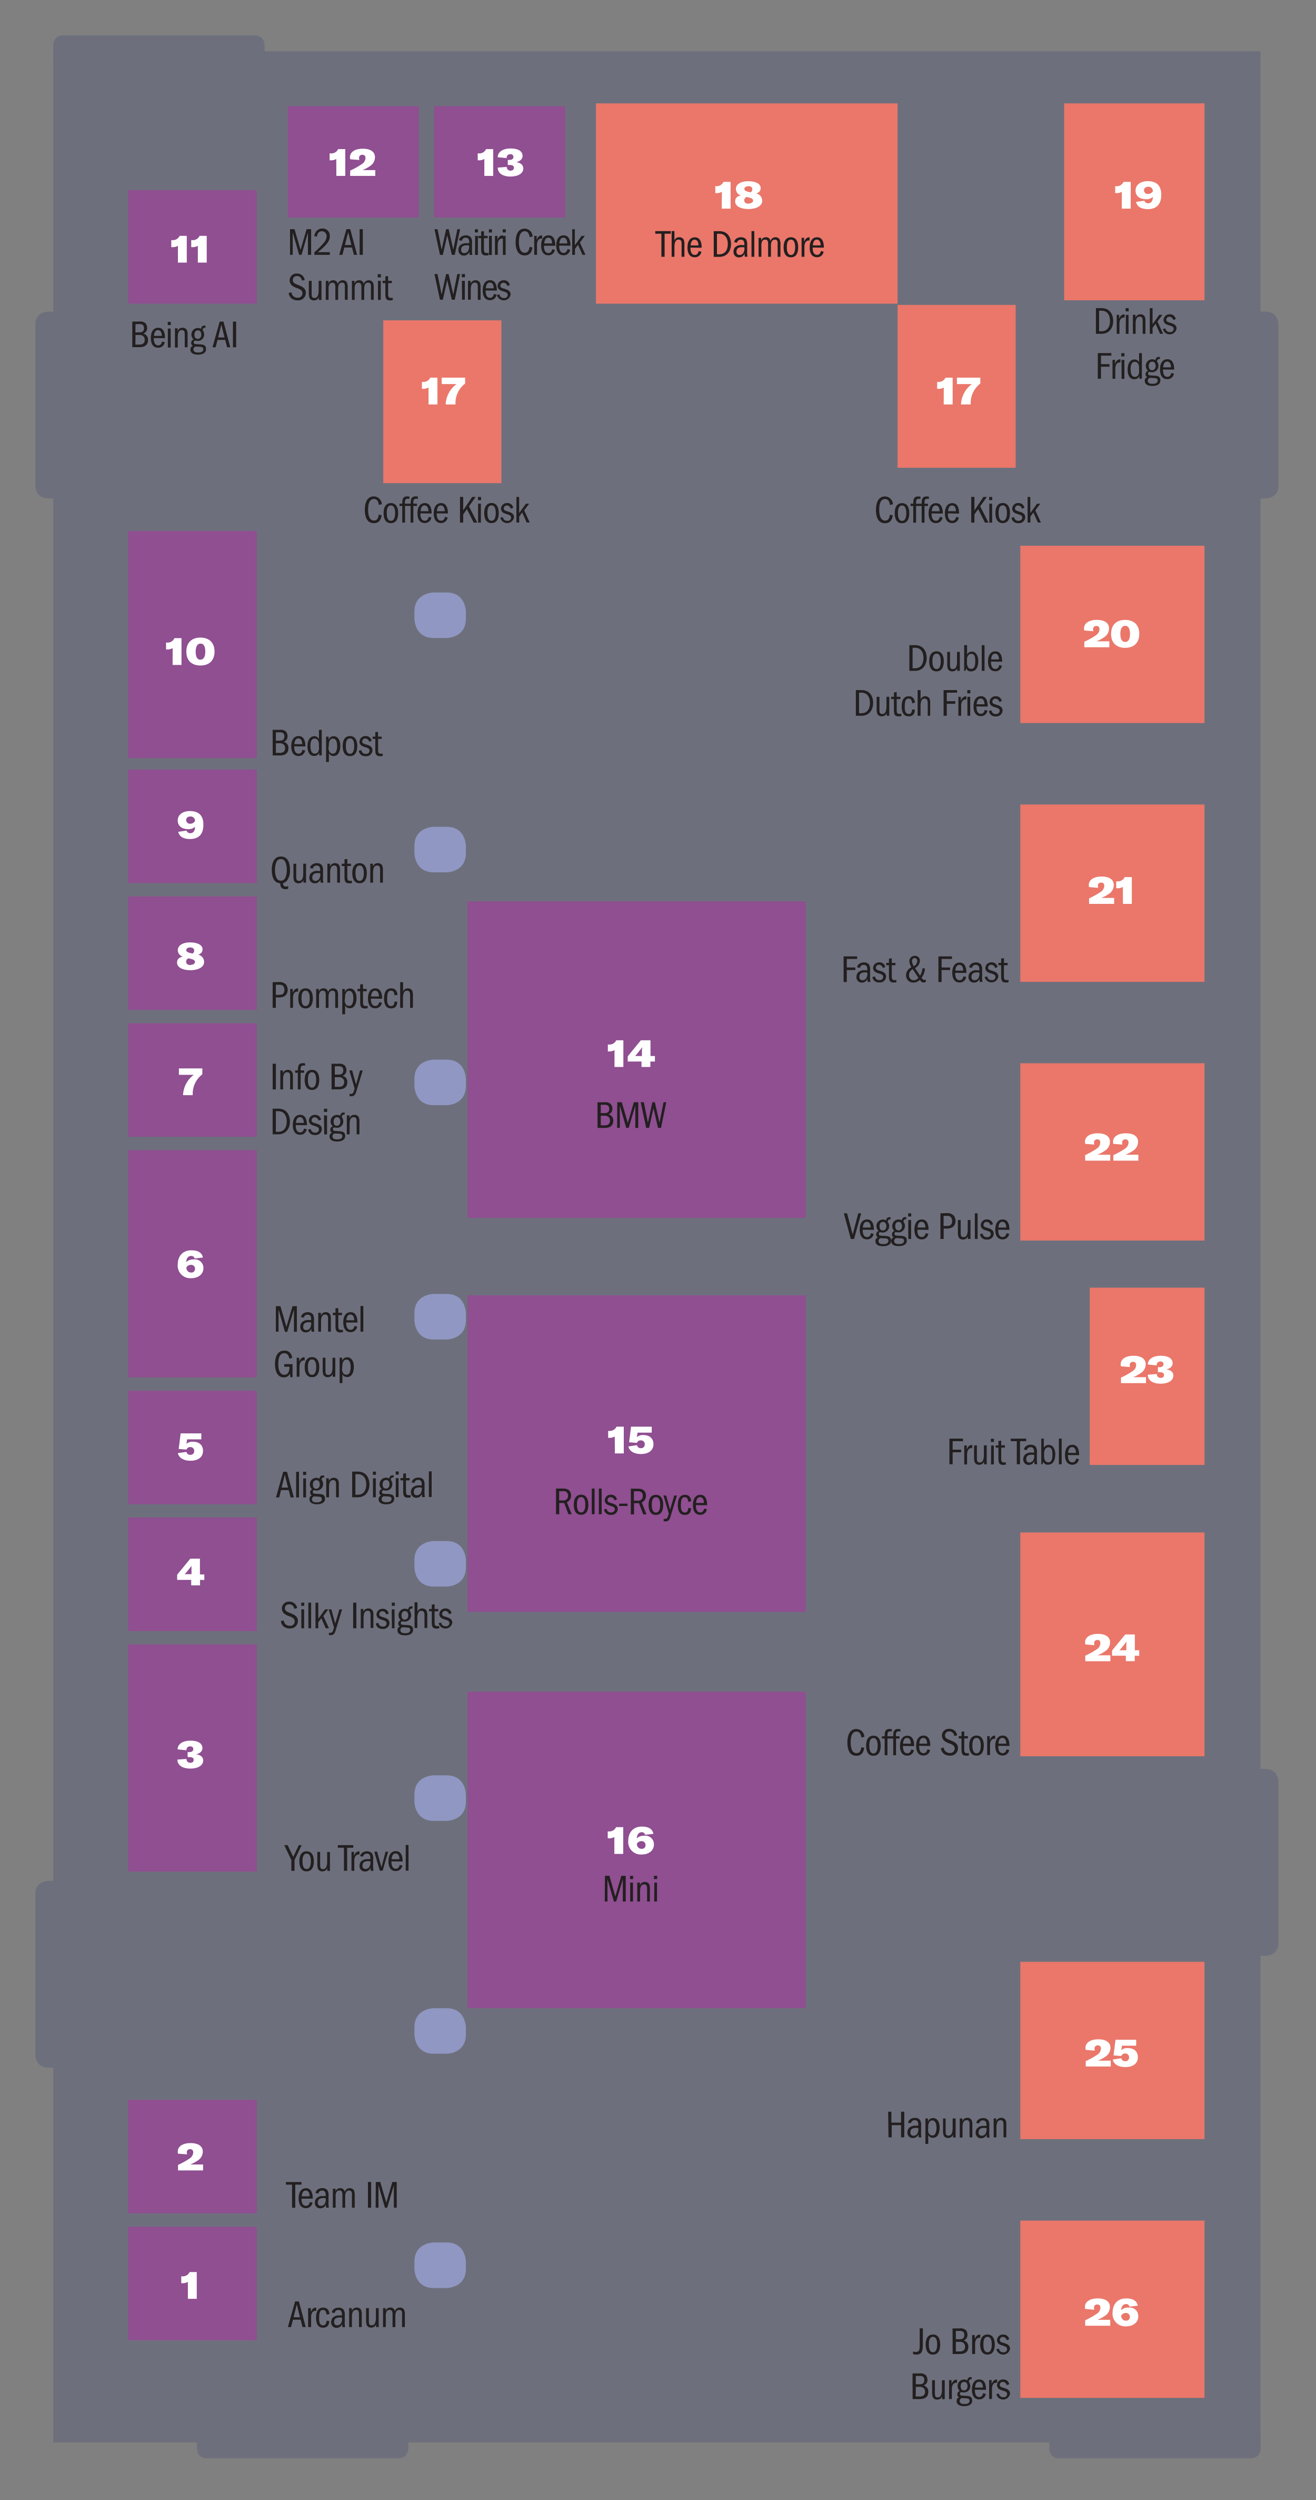 <?xml version="1.0" encoding="UTF-8"?>
<svg xmlns="http://www.w3.org/2000/svg" xmlns:xlink="http://www.w3.org/1999/xlink" id="Layer_1" data-name="Layer 1" viewBox="0 0 410.28 778.89">
  <rect x="0" y="0" width="410.28" height="778.89" fill="#808080" stroke="none"/>
  <defs>
    <style>.cls-1{fill:none;}.cls-2{clip-path:url(#clip-path);}.cls-3{opacity:0.51;}.cls-4{clip-path:url(#clip-path-3);}.cls-5{fill:#5b6078;}.cls-6{fill:#ea776a;}.cls-7{fill:#9097c2;}.cls-8{fill:#8f4f91;}.cls-9{fill:#fff;}.cls-10{fill:#231f20;}</style>
    <clipPath id="clip-path">
      <rect class="cls-1" x="11" y="11" width="387.6" height="754.89"></rect>
    </clipPath>
    <clipPath id="clip-path-3">
      <rect class="cls-1" x="-2" y="-6" width="401.6" height="788.89"></rect>
    </clipPath>
  </defs>
  <title>map</title>
  <g class="cls-2">
    <g class="cls-2">
      <g class="cls-3">
        <g class="cls-4">
          <rect class="cls-5" x="16.6" y="15.95" width="376.4" height="744.99"></rect>
          <path class="cls-5" d="M11,640.17s0,4,4,4h3.2s4,0,4-4V590s0-4-4-4H15s-4,0-4,4Z"></path>
          <path class="cls-5" d="M11,151.29s0,4,4,4h3.2s4,0,4-4V101.1s0-4-4-4H15s-4,0-4,4Z"></path>
          <path class="cls-5" d="M19.6,11a2.94,2.94,0,0,0-3,3v3.9a2.94,2.94,0,0,0,3,3H79.47a2.94,2.94,0,0,0,3-3V14a2.94,2.94,0,0,0-3-3Z"></path>
          <path class="cls-5" d="M124.28,765.89a2.94,2.94,0,0,0,3-3V759a2.94,2.94,0,0,0-3-3H64.41a2.94,2.94,0,0,0-3,3v3.9a2.94,2.94,0,0,0,3,3Z"></path>
          <path class="cls-5" d="M390,765.89a2.94,2.94,0,0,0,3-3V759a2.94,2.94,0,0,0-3-3H330.13a2.94,2.94,0,0,0-3,3v3.9a2.94,2.94,0,0,0,3,3Z"></path>
          <path class="cls-5" d="M387.4,605.33s0,4,4,4h3.2s4,0,4-4V555.14s0-4-4-4h-3.2s-4,0-4,4Z"></path>
          <path class="cls-5" d="M387.4,151.29s0,4,4,4h3.2s4,0,4-4V101.1s0-4-4-4h-3.2s-4,0-4,4Z"></path>
        </g>
      </g>
    </g>
    <rect class="cls-6" x="185.8" y="32.21" width="94.02" height="62.4"></rect>
    <rect class="cls-6" x="119.49" y="99.8" width="36.82" height="50.73"></rect>
    <rect class="cls-6" x="279.83" y="95" width="36.82" height="50.73"></rect>
    <rect class="cls-6" x="331.76" y="32.21" width="43.76" height="61.35"></rect>
    <g class="cls-2">
      <path class="cls-7" d="M129.2,192.77s0,6,6,6h4.05s6,0,6-6v-2.18s0-6-6-6H135.2s-6,0-6,6Z"></path>
      <path class="cls-7" d="M129.2,265.77s0,6,6,6h4.05s6,0,6-6v-2.18s0-6-6-6H135.2s-6,0-6,6Z"></path>
      <path class="cls-7" d="M129.2,338.32s0,6,6,6h4.05s6,0,6-6v-2.18s0-6-6-6H135.2s-6,0-6,6Z"></path>
      <path class="cls-7" d="M129.2,411.32s0,6,6,6h4.05s6,0,6-6v-2.19s0-6-6-6H135.2s-6,0-6,6Z"></path>
      <path class="cls-7" d="M129.2,488.29s0,6,6,6h4.05s6,0,6-6v-2.18s0-6-6-6H135.2s-6,0-6,6Z"></path>
      <path class="cls-7" d="M129.2,561.29s0,6,6,6h4.05s6,0,6-6v-2.18s0-6-6-6H135.2s-6,0-6,6Z"></path>
      <path class="cls-7" d="M129.2,633.84s0,6,6,6h4.05s6,0,6-6v-2.18s0-6-6-6H135.2s-6,0-6,6Z"></path>
      <path class="cls-7" d="M129.2,706.84s0,6,6,6h4.05s6,0,6-6v-2.19s0-6-6-6H135.2s-6,0-6,6Z"></path>
    </g>
    <rect class="cls-6" x="318.1" y="170.03" width="57.42" height="55.24"></rect>
    <rect class="cls-6" x="318.1" y="250.65" width="57.42" height="55.24"></rect>
    <rect class="cls-6" x="318.1" y="331.26" width="57.42" height="55.24"></rect>
    <rect class="cls-6" x="318.1" y="477.45" width="57.42" height="69.71"></rect>
    <rect class="cls-6" x="318.1" y="611.2" width="57.42" height="55.24"></rect>
    <rect class="cls-6" x="318.1" y="691.82" width="57.42" height="55.24"></rect>
    <rect class="cls-8" x="39.96" y="693.72" width="40.07" height="35.4"></rect>
    <rect class="cls-8" x="39.96" y="654.19" width="40.07" height="35.4"></rect>
    <rect class="cls-8" x="39.96" y="512.3" width="40.07" height="70.79"></rect>
    <rect class="cls-8" x="39.96" y="472.77" width="40.07" height="35.4"></rect>
    <rect class="cls-8" x="39.96" y="433.25" width="40.07" height="35.4"></rect>
    <rect class="cls-8" x="39.96" y="358.32" width="40.07" height="70.8"></rect>
    <rect class="cls-8" x="39.96" y="318.79" width="40.07" height="35.4"></rect>
    <rect class="cls-8" x="39.96" y="279.27" width="40.07" height="35.4"></rect>
    <rect class="cls-8" x="39.96" y="239.74" width="40.07" height="35.4"></rect>
    <rect class="cls-8" x="39.96" y="165.41" width="40.07" height="70.79"></rect>
    <rect class="cls-8" x="39.96" y="59.21" width="40.07" height="35.4"></rect>
    <rect class="cls-8" x="145.74" y="403.55" width="105.45" height="98.63"></rect>
    <rect class="cls-8" x="145.74" y="280.82" width="105.45" height="98.63"></rect>
    <rect class="cls-8" x="145.74" y="527.03" width="105.45" height="98.63"></rect>
    <rect class="cls-8" x="89.72" y="33.07" width="40.85" height="34.72"></rect>
    <rect class="cls-8" x="135.33" y="33.07" width="40.85" height="34.72"></rect>
    <g class="cls-2">
      <path class="cls-9" d="M61.68,81.82h2.77V73.48H62.22a2.29,2.29,0,0,1-2.36,1.32h-.24V77h.32a3.11,3.11,0,0,0,1.74-.42Zm-6.21,0h2.76V73.48H56a2.3,2.3,0,0,1-2.37,1.32H53.4V77h.32a3.15,3.15,0,0,0,1.75-.42Z"></path>
      <path class="cls-9" d="M109.16,54.8H117V53h-4a11.73,11.73,0,0,0,2.41-1.29,3.28,3.28,0,0,0,1.49-2.73c0-1.68-1.39-2.65-3.79-2.65s-4,1-4,2.65a3.68,3.68,0,0,0,.07.64l2.84.23a3.1,3.1,0,0,1-.08-.63.94.94,0,0,1,1-1c.64,0,1,.35,1,1a2.35,2.35,0,0,1-1.14,1.91,23.62,23.62,0,0,1-3.6,2Zm-4.29,0h2.77V46.46h-2.23A2.3,2.3,0,0,1,103,47.78h-.23v2.16h.32a3.11,3.11,0,0,0,1.74-.42Z"></path>
      <path class="cls-9" d="M159.14,55c2.44,0,4-1,4-2.49,0-1.1-.77-1.78-2.22-2,1.2-.22,2-1,2-1.9,0-1.5-1.35-2.35-3.74-2.35s-4,1.07-4,2.73l2.78.27a1.07,1.07,0,0,1,1.11-1.22c.64,0,1,.31,1,.86s-.44.93-1.25.93h-.51V51.4h.51c1,0,1.39.28,1.39.87s-.38.9-1.07.9A1.11,1.11,0,0,1,158,52l-2.82.22c0,1.72,1.52,2.79,4,2.79M151,54.8h2.76V46.46h-2.22a2.3,2.3,0,0,1-2.37,1.32h-.24v2.16h.32a3.17,3.17,0,0,0,1.75-.42Z"></path>
      <path class="cls-9" d="M62.52,205.55c-.93,0-1.51-.8-1.51-2.51s.58-2.52,1.51-2.52S64,201.31,64,203s-.58,2.51-1.51,2.51m0,1.83c2.71,0,4.39-1.56,4.39-4.34s-1.68-4.36-4.39-4.36-4.39,1.56-4.39,4.36,1.68,4.34,4.39,4.34m-8.68-.18h2.77v-8.34H54.38A2.3,2.3,0,0,1,52,200.18h-.23v2.16h.31a3.15,3.15,0,0,0,1.75-.42Z"></path>
      <path class="cls-9" d="M59.3,256.63a1.16,1.16,0,0,1-1.27-1.1c0-.7.51-1.15,1.33-1.15a1.35,1.35,0,0,1,1.44,1.41,1.71,1.71,0,0,1-1.5.84m0-3.95c-2.42,0-3.89,1.19-3.89,2.92s1.25,2.72,3.31,2.72a2.81,2.81,0,0,0,2.08-.74c0,1.27-.56,2-1.44,2a1.16,1.16,0,0,1-1.2-.81l-2.58.38c.26,1.47,1.62,2.25,3.62,2.25,2.84,0,4.21-1.57,4.21-4.47s-1.51-4.23-4.11-4.23"></path>
      <path class="cls-9" d="M59.42,300.67c-.83,0-1.39-.39-1.39-1a1.15,1.15,0,0,1,.7-1.1l.61.13c1,.21,1.45.53,1.45,1s-.55.9-1.37.9m-.13-5.42c.78,0,1.25.36,1.25.95a1.08,1.08,0,0,1-.5.94l-.51-.11c-1-.2-1.46-.49-1.46-.95s.45-.83,1.22-.83m2.43,2.27c1-.33,1.42-.87,1.42-1.71,0-1.3-1.52-2.13-3.89-2.13s-3.82,1-3.82,2.41a2.1,2.1,0,0,0,1.52,2c-1.24.33-1.75.92-1.75,1.89,0,1.43,1.64,2.36,4.15,2.36s4.28-1,4.28-2.54a2.34,2.34,0,0,0-1.91-2.32"></path>
      <path class="cls-9" d="M57.08,341.2h3v-.36a7.57,7.57,0,0,1,3-6.13v-1.85h-7.3v2h4.64A8.23,8.23,0,0,0,57.08,341Z"></path>
      <path class="cls-9" d="M59.55,396.45c-.82,0-1.36-.56-1.47-1.51a1.62,1.62,0,0,1,1.46-.88,1.18,1.18,0,0,1,1.26,1.21,1.11,1.11,0,0,1-1.25,1.18m.9-4.07a3.09,3.09,0,0,0-2.38.82c0-1.15.63-1.91,1.49-1.91a1,1,0,0,1,1.1.8l2.59-.31c-.28-1.51-1.48-2.25-3.63-2.25-2.58,0-4.21,1.74-4.21,4.47a3.91,3.91,0,0,0,4.22,4.22c2.22,0,3.78-1.27,3.78-3.07a2.64,2.64,0,0,0-3-2.77"></path>
      <path class="cls-9" d="M59.38,455.09c2.45,0,3.91-1.14,3.91-3.07,0-1.77-1.17-2.85-3.12-2.85a2.79,2.79,0,0,0-2.05.66l.22-1.4h4.43v-1.86H56.32l-.61,4.86,2.44.19a1.17,1.17,0,0,1,1.21-.78,1.14,1.14,0,0,1,1.18,1.25,1.1,1.1,0,0,1-1.23,1.16,1.14,1.14,0,0,1-1.18-.92l-2.67.39c.29,1.48,1.76,2.37,3.92,2.37"></path>
      <path class="cls-9" d="M59.7,488.43v2H57.53A3.34,3.34,0,0,0,58,490l1.23-1.53a4.06,4.06,0,0,0,.47-.71h0a5.17,5.17,0,0,0,0,.72m4,3.77v-1.73H62.33v-4.92h-3l-4.1,5v1.62h4.38v1.69h2.76V492.2Z"></path>
      <path class="cls-9" d="M59.34,551c2.43,0,4-1,4-2.5,0-1.09-.77-1.77-2.23-1.95,1.21-.22,2-1,2-1.9,0-1.5-1.34-2.35-3.74-2.35s-4,1.07-4,2.72l2.78.28a1.07,1.07,0,0,1,1.11-1.22c.63,0,1,.31,1,.86s-.44.93-1.24.93H58.5v1.55H59c.95,0,1.38.28,1.38.87s-.37.9-1.06.9a1.1,1.1,0,0,1-1.18-1.2l-2.83.21c0,1.73,1.53,2.8,4,2.8"></path>
      <path class="cls-9" d="M55.51,676.2h7.8v-1.85h-4a11.47,11.47,0,0,0,2.41-1.29,3.29,3.29,0,0,0,1.5-2.73c0-1.68-1.4-2.65-3.8-2.65s-4,1-4,2.65a3.63,3.63,0,0,0,.06.64l2.84.23a3.1,3.1,0,0,1-.08-.63.94.94,0,0,1,1-1c.64,0,1,.35,1,1a2.35,2.35,0,0,1-1.14,1.91,23.62,23.62,0,0,1-3.6,2Z"></path>
      <path class="cls-9" d="M58.57,716.2h2.77v-8.34H59.11a2.29,2.29,0,0,1-2.36,1.32h-.24v2.16h.32a3.11,3.11,0,0,0,1.74-.42Z"></path>
      <path class="cls-9" d="M200.13,327v2H198a2.9,2.9,0,0,0,.47-.52l1.23-1.53a4.21,4.21,0,0,0,.48-.71h0c0,.22,0,.42,0,.72m4,3.77V329h-1.38V324.1h-3l-4.1,5v1.62H200v1.69h2.76v-1.69Zm-12.6,1.69h2.76V324.1h-2.22a2.3,2.3,0,0,1-2.37,1.32h-.24v2.16h.32a3.15,3.15,0,0,0,1.75-.42Z"></path>
      <path class="cls-9" d="M199.8,453c2.45,0,3.92-1.14,3.92-3.07,0-1.76-1.18-2.84-3.13-2.84a2.76,2.76,0,0,0-2.05.66l.22-1.41h4.43v-1.86h-6.45l-.61,4.86,2.44.19a1.19,1.19,0,0,1,1.22-.78A1.14,1.14,0,0,1,201,450a1.1,1.1,0,0,1-1.23,1.17,1.14,1.14,0,0,1-1.18-.93l-2.67.4c.29,1.47,1.76,2.36,3.92,2.36m-8.14-.18h2.77v-8.34H192.2a2.3,2.3,0,0,1-2.37,1.32h-.23v2.16h.31a3.15,3.15,0,0,0,1.75-.42Z"></path>
      <path class="cls-9" d="M200,576c-.82,0-1.36-.57-1.47-1.52a1.61,1.61,0,0,1,1.46-.87,1.17,1.17,0,0,1,1.26,1.21A1.11,1.11,0,0,1,200,576m.9-4.07a3.11,3.11,0,0,0-2.38.81c.06-1.15.64-1.91,1.5-1.91a1,1,0,0,1,1.09.81l2.59-.31c-.28-1.51-1.48-2.26-3.63-2.26-2.57,0-4.21,1.74-4.21,4.48a3.92,3.92,0,0,0,4.23,4.22c2.21,0,3.77-1.27,3.77-3.07a2.64,2.64,0,0,0-3-2.77m-9.33,5.66h2.77v-8.34h-2.23a2.3,2.3,0,0,1-2.37,1.32h-.23v2.16h.32a3.11,3.11,0,0,0,1.74-.42Z"></path>
      <path class="cls-9" d="M139,126h3v-.36a7.57,7.57,0,0,1,3-6.13v-1.85h-7.3v2h4.64a8.23,8.23,0,0,0-3.39,6.22Zm-5.4,0h2.77v-8.34h-2.23a2.3,2.3,0,0,1-2.37,1.32h-.23v2.16h.31a3.15,3.15,0,0,0,1.75-.42Z"></path>
      <path class="cls-9" d="M299.62,126h3v-.36a7.57,7.57,0,0,1,3-6.13v-1.85h-7.29v2H303a8.26,8.26,0,0,0-3.39,6.22Zm-5.4,0H297v-8.34h-2.23a2.3,2.3,0,0,1-2.37,1.32h-.23v2.16h.32a3.11,3.11,0,0,0,1.74-.42Z"></path>
      <path class="cls-9" d="M233.42,63.47c-.83,0-1.39-.39-1.39-1a1.15,1.15,0,0,1,.7-1.1l.61.13c1,.21,1.45.53,1.45,1s-.55.9-1.37.9m-.13-5.42c.78,0,1.25.36,1.25,1a1.08,1.08,0,0,1-.5.94l-.51-.11c-1-.21-1.46-.49-1.46-.95s.45-.83,1.22-.83m2.43,2.27c1-.34,1.42-.88,1.42-1.72,0-1.29-1.52-2.12-3.89-2.12s-3.82,1-3.82,2.41a2.1,2.1,0,0,0,1.52,2c-1.24.33-1.75.92-1.75,1.89,0,1.43,1.64,2.36,4.15,2.36s4.28-1,4.28-2.54a2.34,2.34,0,0,0-1.91-2.32M225,65h2.77V56.66h-2.23A2.3,2.3,0,0,1,223.21,58H223v2.16h.32a3.11,3.11,0,0,0,1.74-.42Z"></path>
      <path class="cls-9" d="M357.92,60.43a1.16,1.16,0,0,1-1.27-1.1c0-.7.51-1.15,1.33-1.15a1.34,1.34,0,0,1,1.44,1.41,1.71,1.71,0,0,1-1.5.84m0-4c-2.42,0-3.89,1.19-3.89,2.92s1.25,2.72,3.31,2.72a2.81,2.81,0,0,0,2.08-.74c0,1.27-.55,2-1.44,2a1.16,1.16,0,0,1-1.19-.81l-2.59.38c.26,1.47,1.62,2.25,3.63,2.25,2.83,0,4.2-1.57,4.2-4.47s-1.5-4.23-4.11-4.23M349.74,65h2.77V56.66h-2.23A2.3,2.3,0,0,1,347.91,58h-.23v2.16H348a3.11,3.11,0,0,0,1.74-.42Z"></path>
      <path class="cls-9" d="M350.79,200c-.93,0-1.51-.8-1.51-2.51s.58-2.52,1.51-2.52,1.51.79,1.51,2.52-.58,2.51-1.51,2.51m0,1.83c2.72,0,4.39-1.56,4.39-4.34s-1.67-4.36-4.39-4.36-4.39,1.56-4.39,4.36,1.68,4.34,4.39,4.34m-12.74-.18h7.8v-1.85h-4a11.73,11.73,0,0,0,2.41-1.29,3.28,3.28,0,0,0,1.49-2.73c0-1.68-1.39-2.65-3.79-2.65s-4,1-4,2.65a3.68,3.68,0,0,0,.07.64l2.84.23a3.1,3.1,0,0,1-.08-.63.94.94,0,0,1,1-1c.64,0,1,.35,1,1a2.35,2.35,0,0,1-1.14,1.91,23.62,23.62,0,0,1-3.6,2Z"></path>
      <path class="cls-9" d="M350.09,281.6h2.77v-8.34h-2.23a2.3,2.3,0,0,1-2.37,1.32H348v2.16h.32a3.11,3.11,0,0,0,1.74-.42Zm-10.55,0h7.8v-1.85h-4a11.73,11.73,0,0,0,2.41-1.29,3.3,3.3,0,0,0,1.49-2.73c0-1.68-1.4-2.65-3.79-2.65s-4,1-4,2.65a3.68,3.68,0,0,0,.07.64l2.84.23a2.52,2.52,0,0,1-.08-.63.94.94,0,0,1,1-1c.64,0,1,.35,1,1a2.35,2.35,0,0,1-1.14,1.91,24.71,24.71,0,0,1-3.6,2Z"></path>
      <path class="cls-9" d="M347.1,361.6h7.8v-1.85h-4a11.73,11.73,0,0,0,2.41-1.29,3.28,3.28,0,0,0,1.49-2.73c0-1.68-1.39-2.65-3.79-2.65s-4,1-4,2.65a3.68,3.68,0,0,0,.07.64l2.84.23a2.52,2.52,0,0,1-.08-.63.94.94,0,0,1,1-1c.64,0,1,.35,1,1a2.35,2.35,0,0,1-1.14,1.91,24.15,24.15,0,0,1-3.6,2Zm-8.76,0h7.79v-1.85h-4a11.22,11.22,0,0,0,2.41-1.29,3.29,3.29,0,0,0,1.5-2.73c0-1.68-1.4-2.65-3.79-2.65s-4,1-4,2.65a3.68,3.68,0,0,0,.07.64l2.83.23a3.1,3.1,0,0,1-.08-.63.94.94,0,0,1,1-1c.63,0,.95.35.95,1a2.33,2.33,0,0,1-1.13,1.91,24.71,24.71,0,0,1-3.6,2Z"></path>
      <path class="cls-9" d="M351.15,512.14v2H349a3.15,3.15,0,0,0,.47-.51l1.23-1.54a4.73,4.73,0,0,0,.47-.71h0a5.17,5.17,0,0,0,0,.72m4,3.77v-1.73h-1.37v-4.92h-3l-4.1,5v1.62H351v1.69h2.77v-1.69Zm-16.79,1.69h7.79v-1.85h-4a11.22,11.22,0,0,0,2.41-1.29,3.29,3.29,0,0,0,1.5-2.73c0-1.68-1.4-2.65-3.79-2.65s-4,1-4,2.65a3.68,3.68,0,0,0,.07.64l2.83.23a3.1,3.1,0,0,1-.08-.63.94.94,0,0,1,1-1c.63,0,.95.35.95,1a2.33,2.33,0,0,1-1.13,1.91,24.71,24.71,0,0,1-3.6,2Z"></path>
      <path class="cls-9" d="M350.83,644c2.45,0,3.91-1.14,3.91-3.07,0-1.77-1.17-2.85-3.12-2.85a2.79,2.79,0,0,0-2.05.66l.22-1.4h4.43V635.5h-6.45l-.61,4.86,2.43.19a1.19,1.19,0,0,1,1.22-.78A1.14,1.14,0,0,1,352,641a1.1,1.1,0,0,1-1.23,1.16,1.13,1.13,0,0,1-1.18-.92l-2.67.4c.29,1.47,1.76,2.36,3.92,2.36m-12.34-.18h7.79V642h-4a12.23,12.23,0,0,0,2.41-1.29A3.31,3.31,0,0,0,346.2,638c0-1.68-1.4-2.65-3.79-2.65s-4,1-4,2.65a3.68,3.68,0,0,0,.07.64l2.84.23a2.58,2.58,0,0,1-.09-.63.94.94,0,0,1,1-1c.64,0,1,.35,1,1a2.35,2.35,0,0,1-1.14,1.91,24.71,24.71,0,0,1-3.6,2Z"></path>
      <path class="cls-9" d="M351,723c-.82,0-1.36-.57-1.47-1.52a1.61,1.61,0,0,1,1.46-.87,1.18,1.18,0,0,1,1.26,1.21A1.11,1.11,0,0,1,351,723m.9-4.07a3.08,3.08,0,0,0-2.38.81c.05-1.15.63-1.91,1.49-1.91a1,1,0,0,1,1.1.81l2.59-.31c-.28-1.51-1.49-2.26-3.63-2.26-2.58,0-4.21,1.74-4.21,4.48a3.92,3.92,0,0,0,4.22,4.22c2.22,0,3.78-1.27,3.78-3.07a2.64,2.64,0,0,0-3-2.77m-13.53,5.66h7.8v-1.85h-4a11.73,11.73,0,0,0,2.41-1.29,3.3,3.3,0,0,0,1.49-2.73c0-1.68-1.4-2.65-3.79-2.65s-4,1-4,2.65a3.68,3.68,0,0,0,.07.64l2.84.23a2.52,2.52,0,0,1-.08-.63.94.94,0,0,1,1-1c.64,0,1,.35,1,1a2.35,2.35,0,0,1-1.14,1.91,24.71,24.71,0,0,1-3.6,2Z"></path>
    </g>
    <rect class="cls-6" x="339.75" y="401.17" width="35.77" height="55.24"></rect>
    <g class="cls-2">
      <path class="cls-9" d="M361.81,431.09c2.43,0,4-1,4-2.5,0-1.09-.77-1.77-2.23-1.95,1.21-.22,2-1,2-1.9,0-1.5-1.34-2.35-3.73-2.35s-4,1.07-4,2.72l2.78.28a1.08,1.08,0,0,1,1.11-1.23c.63,0,1,.31,1,.87s-.44.92-1.24.92H361v1.56h.52c.95,0,1.38.28,1.38.87s-.37.9-1.06.9a1.11,1.11,0,0,1-1.18-1.21l-2.82.22c0,1.73,1.52,2.8,4,2.8m-12.35-.18h7.79v-1.85h-4a11.92,11.92,0,0,0,2.41-1.3,3.27,3.27,0,0,0,1.5-2.72c0-1.68-1.4-2.65-3.8-2.65s-4,1-4,2.65a2.76,2.76,0,0,0,.07.63l2.83.23a3,3,0,0,1-.08-.62.94.94,0,0,1,1-1c.64,0,1,.35,1,1a2.33,2.33,0,0,1-1.14,1.91,23,23,0,0,1-3.59,2Z"></path>
      <path class="cls-10" d="M119.41,725h.87v-3.43a2.84,2.84,0,0,1,.18-1.25,1,1,0,0,1,1-.67c.54,0,.92.22.92,1.36v4h.88v-3.49c0-.7.15-1.86,1.19-1.86s.9.85.9,1.75V725h.87v-3.65a3.84,3.84,0,0,0-.25-1.77,1.53,1.53,0,0,0-1.31-.66,1.61,1.61,0,0,0-1.56,1.2,1.29,1.29,0,0,0-1.41-1.2,1.46,1.46,0,0,0-1.46,1.06v-.89h-.81Zm-5.28-5.91v3.74a4.35,4.35,0,0,0,.2,1.56,1.43,1.43,0,0,0,1.37.78,1.58,1.58,0,0,0,1.55-1V725h.81v-5.91h-.87v2.7c0,.91,0,2.65-1.29,2.65-.9,0-.9-.63-.9-1.62v-3.73ZM108.85,725h.87v-3.19c0-1.67.57-2.16,1.28-2.16.91,0,.91.72.91,1.7V725h.87v-3.77a3.79,3.79,0,0,0-.18-1.52,1.47,1.47,0,0,0-1.41-.79,1.56,1.56,0,0,0-1.53,1.08v-.91h-.81Zm-2.22-2.94a2.84,2.84,0,0,1-.25,1.62,1.37,1.37,0,0,1-1.22.76.9.9,0,0,1-1-1c0-1,.55-1.43,1.76-1.43a3.17,3.17,0,0,1,.69.07m-2.28-1.47a1.11,1.11,0,0,1,1.17-.94c1.11,0,1.11,1,1.11,1.46v.26a5.46,5.46,0,0,0-.78,0,2.69,2.69,0,0,0-2.15.75,2.08,2.08,0,0,0-.44,1.32,1.65,1.65,0,0,0,1.74,1.78,1.8,1.8,0,0,0,1.7-1.21,6.13,6.13,0,0,0,.07,1h.84a8.49,8.49,0,0,1-.11-1.9v-1.73a3,3,0,0,0-.36-1.83,2,2,0,0,0-1.56-.62,2.6,2.6,0,0,0-1.14.25,1.72,1.72,0,0,0-1,1.27Zm-1.59.33c-.14-.78-.39-2-2-2-1.77,0-2.21,1.58-2.21,3.19,0,1.42.4,3.06,2.15,3.06s1.89-1.26,2-2.06l-.88-.11c-.06.56-.16,1.44-1.07,1.44-1.23,0-1.24-1.51-1.24-2.2,0-2,.37-2.59,1.21-2.59s1,.71,1.1,1.45Zm-6.68-1.83V725H97v-3.06c0-1.46.63-2.13,1.6-2v-1c-1.12-.08-1.53,1-1.7,1.39v-1.23Zm-4.54,2.84,1-4,1,4ZM92,717l-2.25,8h1l.57-2.29h2.4l.59,2.29h1l-2.13-8Z"></path>
      <path class="cls-10" d="M117.11,687.8H118v-6.95l2,6.95h.71l2.07-6.94v6.94h.91v-8h-1.37l-1.88,6.44-1.89-6.44h-1.4Zm-2.4,0h1v-8h-1Zm-10.95,0h.88v-3.43a2.84,2.84,0,0,1,.18-1.25,1,1,0,0,1,1-.67c.54,0,.93.22.93,1.36v4h.87v-3.49c0-.7.16-1.86,1.19-1.86s.9.85.9,1.75v3.6h.88v-3.65a3.84,3.84,0,0,0-.25-1.77,1.53,1.53,0,0,0-1.31-.66,1.59,1.59,0,0,0-1.56,1.2,1.31,1.31,0,0,0-1.42-1.2,1.45,1.45,0,0,0-1.45,1.06v-.89h-.82Zm-2.22-2.94a2.69,2.69,0,0,1-.25,1.62,1.36,1.36,0,0,1-1.21.76.91.91,0,0,1-1-1c0-1,.56-1.43,1.77-1.43a3,3,0,0,1,.68.07m-2.28-1.47a1.13,1.13,0,0,1,1.18-.94c1.1,0,1.1,1,1.1,1.46v.26a5.25,5.25,0,0,0-.78,0,2.67,2.67,0,0,0-2.14.75,2.09,2.09,0,0,0-.45,1.32A1.65,1.65,0,0,0,99.91,688a1.82,1.82,0,0,0,1.71-1.21,6.13,6.13,0,0,0,.07,1h.84a7.89,7.89,0,0,1-.11-1.9v-1.73a3,3,0,0,0-.36-1.83,2,2,0,0,0-1.56-.62,2.56,2.56,0,0,0-1.14.25,1.69,1.69,0,0,0-1,1.27Zm-5.18.85c.07-.84.34-1.79,1.24-1.79s1.21.9,1.21,1.79Zm3.44.72c0-2.22-.78-3.24-2.11-3.24s-2.3,1-2.3,3.21c0,1.55.56,3,2.25,3a2,2,0,0,0,2.08-1.73l-.83-.19c-.13.46-.36,1.19-1.2,1.19C94,687.24,94,685.47,94,685Zm-8.37-5.16v.81h1.91v7.19h1v-7.19H94v-.81Z"></path>
      <path class="cls-10" d="M126.49,582.8h.87v-8h-.87Zm-4.41-3.56c.08-.84.34-1.79,1.24-1.79s1.21.9,1.21,1.79Zm3.45.72c0-2.22-.78-3.24-2.11-3.24s-2.31,1-2.31,3.21c0,1.55.57,3,2.26,3a2,2,0,0,0,2.07-1.73l-.82-.19c-.14.46-.36,1.19-1.2,1.19-1.4,0-1.38-1.77-1.38-2.28Zm-8.85-3.07,1.72,5.91h.9l1.71-5.91h-.8l-1.29,4.86-1.35-4.86Zm-1.21,3a2.69,2.69,0,0,1-.25,1.62,1.36,1.36,0,0,1-1.21.76.9.9,0,0,1-1-1c0-1,.56-1.43,1.77-1.43a3.08,3.08,0,0,1,.68.07m-2.28-1.47a1.12,1.12,0,0,1,1.18-.94c1.1,0,1.1,1,1.1,1.46v.26a5.25,5.25,0,0,0-.78,0,2.71,2.71,0,0,0-2.15.75,2.14,2.14,0,0,0-.44,1.32,1.65,1.65,0,0,0,1.74,1.78,1.8,1.8,0,0,0,1.7-1.21,6.15,6.15,0,0,0,.08,1h.83a8.67,8.67,0,0,1-.1-1.89v-1.74a3,3,0,0,0-.36-1.83,2,2,0,0,0-1.56-.62,2.56,2.56,0,0,0-1.14.25,1.69,1.69,0,0,0-1,1.27Zm-3.6-1.5v5.91h.88v-3.06c0-1.46.63-2.13,1.61-2v-1c-1.13-.08-1.54,1-1.71,1.39v-1.23Zm-4.26-2.09v.81h1.91v7.19h1v-7.19h1.92v-.81Zm-6.39,2.09v3.74a4.35,4.35,0,0,0,.2,1.56,1.43,1.43,0,0,0,1.37.78,1.59,1.59,0,0,0,1.55-1v.87h.81v-5.91H102v2.7c0,.91,0,2.65-1.29,2.65-.9,0-.9-.63-.9-1.62v-3.73Zm-3.32.56c1.28,0,1.3,1.85,1.3,2.4s-.06,2.39-1.3,2.39-1.29-1.72-1.29-2.39,0-2.4,1.29-2.4m0-.73c-2,0-2.29,1.93-2.29,3.13,0,1.38.42,3.12,2.25,3.12,2.11,0,2.28-2.15,2.28-3.19,0-1.25-.38-3.06-2.24-3.06m-7-1.92,2.22,4.62v3.38h1v-3.38l2.21-4.62h-.89l-1.72,3.68-1.76-3.68Z"></path>
      <path class="cls-10" d="M140.77,502.62a1.8,1.8,0,0,0-1.88-1.5,1.83,1.83,0,0,0-1.93,1.76,1.5,1.5,0,0,0,.29.88c.29.42.7.57,1.7.89.53.16,1.16.36,1.16,1a1,1,0,0,1-1.18,1,1.26,1.26,0,0,1-1.37-1.14l-.81.18a2.18,2.18,0,0,0,4.27-.12c0-1.19-1.06-1.54-1.81-1.78-1-.29-1.38-.42-1.38-1a.93.93,0,0,1,1-.91,1.24,1.24,0,0,1,1.15,1Zm-6.16-2.71v1.38h-.85V502h.85v3c0,1.43,0,2.39,1.5,2.39a5.26,5.26,0,0,0,.82-.08v-.75a2.09,2.09,0,0,1-.53.06c-.91,0-.91-.48-.91-1.62v-3h1.15v-.72h-1.15v-1.47Zm-5.37-.71v8h.87v-3.09c0-.74.12-2.26,1.23-2.26,1,0,1,.88,1,1.68v3.67h.87v-3.67a4.13,4.13,0,0,0-.2-1.67,1.51,1.51,0,0,0-1.38-.74,1.45,1.45,0,0,0-1.48,1.08v-3ZM125.33,507a11.17,11.17,0,0,1,2.06.12.67.67,0,0,1,.51.71c0,.89-1,1-1.54,1-.91,0-1.53-.2-1.53-1a.89.89,0,0,1,.5-.8m.94-5.1c.73,0,1,.72,1,1.33,0,.88-.52,1.32-1.08,1.32s-1-.29-1-1.32c0-.33.07-1.33,1.1-1.33m2.34-1.49c-.69,0-1.19,0-1.39,1a2,2,0,0,0-1-.25,2,2,0,0,0-2,2,2,2,0,0,0,.68,1.56,1.12,1.12,0,0,0-.77,1.09,1,1,0,0,0,.55.92,1.09,1.09,0,0,0-.78,1.18c0,1.39,1.6,1.55,2.36,1.55.57,0,2.5-.1,2.5-1.72,0-1.39-1-1.45-2.25-1.51s-1.56-.07-1.56-.6c0-.38.27-.48.49-.55a2.44,2.44,0,0,0,.73.11,2,2,0,0,0,2-2,2.17,2.17,0,0,0-.45-1.33c0-.39.16-.75.62-.75a.81.81,0,0,1,.24,0Zm-5.54-1.14h-.95v1h.95Zm-.91,8H123v-5.91h-.87Zm-1-4.58a1.8,1.8,0,0,0-1.87-1.5,1.83,1.83,0,0,0-1.93,1.76,1.5,1.5,0,0,0,.29.88c.29.42.69.57,1.7.89.53.16,1.15.36,1.15,1a1,1,0,0,1-1.17,1,1.26,1.26,0,0,1-1.37-1.14l-.82.18a1.93,1.93,0,0,0,2.13,1.69,1.89,1.89,0,0,0,2.14-1.81c0-1.19-1.05-1.54-1.81-1.78-1-.29-1.38-.42-1.38-1a.94.94,0,0,1,1-.91,1.25,1.25,0,0,1,1.16,1Zm-8.71,4.58h.88V504c0-1.67.56-2.16,1.27-2.16.91,0,.91.72.91,1.7v3.65h.88v-3.77a4,4,0,0,0-.18-1.52,1.49,1.49,0,0,0-1.42-.79,1.55,1.55,0,0,0-1.52,1.08v-.91h-.82Zm-2.37,0h1v-8h-1Zm-7.64-5.91,1.67,5.65c-.38,1.39-.53,1.67-1.19,1.67a2.3,2.3,0,0,1-.4-.05v.72a3.84,3.84,0,0,0,.57.06c1,0,1.27-.66,1.55-1.54l2-6.51h-.84l-1.31,4.42-1.21-4.42Zm-4.1-2.09v8h.87v-1.86l.94-1.28,1.39,3.14h1l-1.75-3.83,1.55-2.08h-1l-2.12,2.94v-5Zm-2.21,8H97v-8h-.88Zm-1.3-8h-.94v1h.94Zm-.91,8h.88v-5.91h-.88ZM92.64,501a2.38,2.38,0,0,0-2.39-2,2.15,2.15,0,0,0-2.37,2.11,2.22,2.22,0,0,0,.7,1.59,5.07,5.07,0,0,0,1.72.87c.75.29,1.57.64,1.57,1.59a1.37,1.37,0,0,1-1.53,1.36,1.84,1.84,0,0,1-1.89-1.7l-.89.25a2.75,2.75,0,0,0,.79,1.6,3,3,0,0,0,2,.67A2.34,2.34,0,0,0,92.88,505c0-1.54-1.35-2-2.28-2.41-1.11-.42-1.77-.69-1.77-1.53a1.21,1.21,0,0,1,1.33-1.24c1.11,0,1.4.78,1.61,1.42Z"></path>
      <path class="cls-10" d="M133.7,466.4h.87v-8h-.87Zm-2.22-2.94a2.69,2.69,0,0,1-.25,1.62,1.37,1.37,0,0,1-1.21.76.9.9,0,0,1-1-1c0-1,.55-1.43,1.77-1.43a3.08,3.08,0,0,1,.68.07M129.2,462a1.12,1.12,0,0,1,1.18-.94c1.1,0,1.1,1,1.1,1.46v.26a5.35,5.35,0,0,0-.78,0,2.69,2.69,0,0,0-2.15.75,2.08,2.08,0,0,0-.44,1.32,1.65,1.65,0,0,0,1.74,1.78,1.8,1.8,0,0,0,1.7-1.21,6.13,6.13,0,0,0,.07,1h.84a8.49,8.49,0,0,1-.11-1.9v-1.73a3,3,0,0,0-.35-1.83,2,2,0,0,0-1.56-.62,2.62,2.62,0,0,0-1.15.25,1.7,1.7,0,0,0-.95,1.27Zm-3.5-2.88v1.38h-.86v.71h.86v3c0,1.43,0,2.39,1.49,2.39a5.26,5.26,0,0,0,.82-.08v-.75a2,2,0,0,1-.53.06c-.91,0-.91-.48-.91-1.62v-3h1.15v-.71h-1.15V459Zm-1.4-.69h-.94v1h.94Zm-.91,8h.88v-5.91h-.88Zm-3.9-.25a10.85,10.85,0,0,1,2.05.12.67.67,0,0,1,.52.71c0,.89-1,1-1.55,1-.9,0-1.52-.2-1.52-1a.89.89,0,0,1,.5-.8m.94-5.1c.73,0,1,.72,1,1.33,0,.88-.53,1.32-1.08,1.32s-1.06-.29-1.06-1.32c0-.33.08-1.33,1.11-1.33m2.34-1.49c-.7,0-1.19,0-1.39,1a2.1,2.1,0,0,0-1-.25,2,2,0,0,0-2,2,1.93,1.93,0,0,0,.69,1.56,1.1,1.1,0,0,0-.77,1.09,1,1,0,0,0,.55.92,1.09,1.09,0,0,0-.78,1.18c0,1.39,1.6,1.55,2.35,1.55.58,0,2.51-.1,2.51-1.72,0-1.39-1-1.45-2.26-1.51s-1.56-.07-1.56-.6.28-.48.5-.55a2.47,2.47,0,0,0,.73.1,1.94,1.94,0,0,0,2-2,2.1,2.1,0,0,0-.46-1.33c0-.39.17-.75.63-.75a1.2,1.2,0,0,1,.24,0Zm-5.55-1.14h-.94v1h.94Zm-.91,8h.88v-5.91h-.88Zm-5.48-7.2h.75c1.73,0,2.63,1.3,2.63,3.23,0,1.57-.67,3.17-2.63,3.17h-.75Zm-1,7.2h1.72c2.54,0,3.66-1.93,3.66-4,0-1.55-.68-4-3.66-4h-1.72Zm-8.09,0h.87v-3.19c0-1.67.57-2.16,1.28-2.16.91,0,.91.72.91,1.7v3.65h.87v-3.77a3.79,3.79,0,0,0-.18-1.52,1.47,1.47,0,0,0-1.41-.79,1.56,1.56,0,0,0-1.53,1.08v-.91h-.81Zm-3.9-.25a11.1,11.1,0,0,1,2,.12.68.68,0,0,1,.52.71c0,.89-1,1-1.55,1-.9,0-1.53-.2-1.53-1a.9.9,0,0,1,.51-.8m.93-5.1c.74,0,1,.72,1,1.33,0,.88-.53,1.32-1.08,1.32s-1.06-.29-1.06-1.32c0-.33.07-1.33,1.1-1.33m2.34-1.49c-.69,0-1.18,0-1.39,1a2,2,0,0,0-1-.25,2,2,0,0,0-2,2,2,2,0,0,0,.68,1.56A1.12,1.12,0,0,0,96.7,465a1,1,0,0,0,.56.92,1.09,1.09,0,0,0-.78,1.18c0,1.39,1.59,1.55,2.35,1.55.57,0,2.51-.1,2.51-1.72,0-1.39-1-1.45-2.26-1.51s-1.56-.07-1.56-.6.28-.48.49-.55a2.52,2.52,0,0,0,.73.1,2,2,0,0,0,2-2,2.16,2.16,0,0,0-.46-1.33c0-.39.17-.75.62-.75l.24,0Zm-5.54-1.14h-.95v1h.95Zm-.91,8h.87v-5.91h-.87Zm-2.21,0h.88v-8h-.88Zm-4.54-3.07,1-4,1,4Zm.5-4.93-2.25,8h1l.57-2.29h2.4l.59,2.29h1l-2.13-8Z"></path>
      <path class="cls-10" d="M106.75,425.5a2.22,2.22,0,0,1,.28-1.26,1.08,1.08,0,0,1,1-.65c1.11,0,1.29,1.46,1.29,2.32a4.1,4.1,0,0,1-.34,1.79,1,1,0,0,1-1,.58,1.17,1.17,0,0,1-1-.51,2.07,2.07,0,0,1-.33-1.38Zm-.87-2.52v7.92h.87v-2.77a1.53,1.53,0,0,0,1.49.88c1.94,0,2.08-2.55,2.08-3.15,0-1.83-.81-3-2.08-3a1.61,1.61,0,0,0-1.57,1.15v-1Zm-5.28,0v3.74a4.32,4.32,0,0,0,.2,1.56,1.41,1.41,0,0,0,1.37.78,1.59,1.59,0,0,0,1.55-1v.87h.81V423h-.87v2.7c0,.91,0,2.65-1.29,2.65-.9,0-.9-.62-.9-1.62V423Zm-3.32.56c1.28,0,1.3,1.85,1.3,2.4s-.06,2.39-1.3,2.39S96,426.61,96,425.94s0-2.4,1.29-2.4m0-.73c-2,0-2.29,1.93-2.29,3.13,0,1.38.42,3.12,2.25,3.12,2.11,0,2.28-2.14,2.28-3.19,0-1.25-.38-3.06-2.24-3.06M92.5,423v5.91h.87v-3.06c0-1.46.64-2.13,1.61-2v-1c-1.13-.08-1.54,1-1.7,1.4V423Zm-3.88,2v.8h1.63c0,.51,0,2.51-1.62,2.51s-1.87-2.12-1.87-3.37c0-1.91.46-3.34,1.87-3.34,1.13,0,1.4.91,1.62,1.71l.88-.33c-.3-1.17-.83-2.2-2.47-2.2-2.51,0-2.93,2.52-2.93,4.24,0,1.32.35,4.1,2.75,4.1a2,2,0,0,0,1.92-1.15l.13,1.09h.67v-4.06Z"></path>
      <path class="cls-10" d="M112.39,414.89h.88v-8h-.88Zm-4.4-3.56c.07-.84.33-1.79,1.23-1.79s1.22.9,1.22,1.79Zm3.44.72c0-2.22-.78-3.24-2.11-3.24s-2.3,1-2.3,3.22c0,1.54.56,3,2.25,3a2,2,0,0,0,2.08-1.73l-.83-.19c-.13.46-.36,1.19-1.2,1.19-1.39,0-1.38-1.76-1.38-2.28Zm-6.84-4.45V409h-.85v.72h.85v3c0,1.43,0,2.39,1.5,2.39a5.26,5.26,0,0,0,.82-.08v-.75a2.06,2.06,0,0,1-.53.07c-.91,0-.91-.49-.91-1.63v-3h1.15V409h-1.15v-1.46Zm-5.37,7.29h.87V411.7c0-1.67.57-2.16,1.27-2.16.92,0,.92.72.92,1.71v3.64h.87v-3.76a3.85,3.85,0,0,0-.18-1.53,1.47,1.47,0,0,0-1.41-.79,1.56,1.56,0,0,0-1.53,1.08V409h-.81ZM97,412a2.77,2.77,0,0,1-.26,1.62,1.36,1.36,0,0,1-1.21.76.9.9,0,0,1-1-1c0-1,.55-1.43,1.76-1.43A3.94,3.94,0,0,1,97,412m-2.28-1.47a1.12,1.12,0,0,1,1.17-.94c1.11,0,1.11,1,1.11,1.47v.25a5.46,5.46,0,0,0-.78-.05,2.65,2.65,0,0,0-2.15.76,2,2,0,0,0-.45,1.32,1.65,1.65,0,0,0,1.74,1.77,1.82,1.82,0,0,0,1.71-1.21,6.13,6.13,0,0,0,.07,1H98a7.74,7.74,0,0,1-.11-1.89v-1.74a3,3,0,0,0-.36-1.83,2,2,0,0,0-1.56-.62,2.56,2.56,0,0,0-1.14.25,1.71,1.71,0,0,0-1,1.27ZM86,414.89h.84V408l2,6.94h.71L91.64,408v6.93h.91v-8H91.19l-1.89,6.44-1.88-6.44H86Z"></path>
      <path class="cls-10" d="M108.12,353.4H109v-3.19c0-1.67.57-2.16,1.27-2.16.92,0,.92.72.92,1.7v3.65h.87v-3.77a3.79,3.79,0,0,0-.18-1.52,1.47,1.47,0,0,0-1.41-.79,1.56,1.56,0,0,0-1.53,1.08v-.91h-.81Zm-3.9-.25a11.1,11.1,0,0,1,2,.12.67.67,0,0,1,.51.71c0,.89-1,1-1.54,1-.9,0-1.53-.2-1.53-1a.88.88,0,0,1,.51-.8m.93-5.1c.73,0,1,.72,1,1.33,0,.88-.52,1.32-1.08,1.32s-1-.29-1-1.32c0-.33.07-1.33,1.1-1.33m2.34-1.49c-.69,0-1.19,0-1.39,1a2,2,0,0,0-1-.25,2,2,0,0,0-2,2,2,2,0,0,0,.68,1.56,1.12,1.12,0,0,0-.77,1.09,1,1,0,0,0,.55.92,1.09,1.09,0,0,0-.78,1.18c0,1.39,1.6,1.55,2.36,1.55.57,0,2.5-.1,2.5-1.72,0-1.39-1-1.45-2.25-1.51s-1.56-.07-1.56-.6.27-.48.49-.55a2.52,2.52,0,0,0,.73.1,1.94,1.94,0,0,0,2-2,2.21,2.21,0,0,0-.45-1.34c.05-.38.17-.74.62-.74a1.2,1.2,0,0,1,.24,0ZM102,345.42h-1v1h1Zm-.91,8h.87v-5.91H101Zm-1-4.58a1.79,1.79,0,0,0-1.87-1.5,1.83,1.83,0,0,0-1.93,1.76,1.52,1.52,0,0,0,.29.88c.29.42.69.57,1.7.89.53.16,1.15.36,1.15,1a1,1,0,0,1-1.17,1,1.26,1.26,0,0,1-1.37-1.14l-.82.18a1.93,1.93,0,0,0,2.13,1.69,1.89,1.89,0,0,0,2.14-1.81c0-1.19-1-1.54-1.81-1.78-1-.29-1.38-.42-1.38-1a.94.94,0,0,1,1-.91,1.25,1.25,0,0,1,1.16,1Zm-7.83,1c.07-.84.33-1.79,1.23-1.79s1.22.9,1.22,1.79Zm3.44.72c0-2.22-.78-3.24-2.11-3.24s-2.3,1-2.3,3.21c0,1.55.56,3,2.25,3a2,2,0,0,0,2.08-1.73l-.83-.19c-.13.46-.36,1.19-1.2,1.19-1.39,0-1.38-1.77-1.38-2.28ZM86,346.2h.76c1.73,0,2.63,1.3,2.63,3.23,0,1.57-.68,3.17-2.63,3.17H86Zm-1,7.2h1.73c2.53,0,3.66-1.93,3.66-4,0-1.55-.69-4-3.66-4H85Z"></path>
      <path class="cls-10" d="M108.9,333.49l1.66,5.65c-.38,1.39-.52,1.67-1.18,1.67a2.3,2.3,0,0,1-.41-.05v.72a4,4,0,0,0,.57.06c1,0,1.28-.66,1.55-1.54l2-6.51h-.84L111,337.91l-1.21-4.42Zm-4.52,2.11h1.05a2,2,0,0,1,1.31.3,1.43,1.43,0,0,1,.56,1.22c0,1.07-.68,1.48-1.68,1.48h-1.24Zm0-3.4h1.2c.45,0,1.44,0,1.44,1.27s-.93,1.32-1.57,1.32h-1.07Zm-1,7.2h2.23c2,0,2.67-1,2.67-2.23a1.89,1.89,0,0,0-1.5-2,1.74,1.74,0,0,0,1.22-1.77,2.18,2.18,0,0,0-.48-1.41,2.39,2.39,0,0,0-2-.57h-2.17Zm-6.12-5.35c1.27,0,1.3,1.85,1.3,2.4s-.06,2.39-1.3,2.39S96,337.12,96,336.45s0-2.4,1.29-2.4m0-.73c-2,0-2.3,1.93-2.3,3.13,0,1.38.42,3.12,2.26,3.12,2.11,0,2.28-2.15,2.28-3.19,0-1.25-.38-3.06-2.24-3.06m-3.58.17c0-1.11.06-1.53,1-1.53a1.72,1.72,0,0,1,.42.06v-.72a3.12,3.12,0,0,0-.68-.07c-1.53,0-1.54,1.07-1.57,2.26H92v.72h.85v5.19h.88v-5.19h1.08v-.72Zm-6.32,5.91h.87v-3.19c0-1.67.57-2.16,1.27-2.16.92,0,.92.72.92,1.7v3.65h.87v-3.77a3.79,3.79,0,0,0-.18-1.52,1.47,1.47,0,0,0-1.41-.79,1.56,1.56,0,0,0-1.53,1.08v-.91h-.81Zm-2.38,0h1v-8H85Z"></path>
      <path class="cls-10" d="M124.76,306v8h.87v-3.09c0-.74.12-2.26,1.23-2.26,1,0,1,.88,1,1.68V314h.87v-3.67a4.13,4.13,0,0,0-.2-1.67,1.51,1.51,0,0,0-1.38-.74,1.45,1.45,0,0,0-1.48,1.08v-3Zm-.81,3.92c-.14-.78-.39-2-2-2-1.76,0-2.21,1.58-2.21,3.19,0,1.42.4,3.06,2.15,3.06s1.89-1.26,2-2.06l-.88-.11c-.06.56-.16,1.44-1.07,1.44-1.23,0-1.24-1.51-1.24-2.2,0-2,.37-2.59,1.21-2.59s1,.71,1.1,1.45Zm-8.26.52c.07-.84.33-1.79,1.23-1.79s1.22.9,1.22,1.79Zm3.44.72c0-2.22-.78-3.24-2.11-3.24s-2.3,1-2.3,3.21c0,1.55.56,3,2.25,3a2,2,0,0,0,2.08-1.73l-.83-.19c-.13.46-.36,1.19-1.2,1.19-1.39,0-1.38-1.77-1.38-2.28Zm-6.84-4.45v1.38h-.85v.72h.85v3c0,1.43,0,2.39,1.5,2.39a5.26,5.26,0,0,0,.82-.08v-.75a2.09,2.09,0,0,1-.53.06c-.91,0-.91-.48-.91-1.62v-3h1.15v-.72h-1.15v-1.47Zm-4.7,3.9a2.29,2.29,0,0,1,.27-1.26,1.09,1.09,0,0,1,1-.65c1.12,0,1.3,1.46,1.3,2.31a3.92,3.92,0,0,1-.35,1.79,1,1,0,0,1-1,.59,1.17,1.17,0,0,1-1-.52,2.1,2.1,0,0,1-.32-1.38Zm-.88-2.52V316h.88v-2.78a1.53,1.53,0,0,0,1.49.89c1.94,0,2.07-2.55,2.07-3.15,0-1.83-.8-3-2.07-3a1.62,1.62,0,0,0-1.58,1.15v-1ZM98.58,314h.87v-3.43a2.86,2.86,0,0,1,.18-1.25,1,1,0,0,1,1-.67c.54,0,.92.22.92,1.36v4h.87v-3.49c0-.7.16-1.86,1.19-1.86s.9.85.9,1.75V314h.88v-3.65a3.84,3.84,0,0,0-.25-1.77,1.53,1.53,0,0,0-1.31-.66,1.61,1.61,0,0,0-1.56,1.2,1.29,1.29,0,0,0-1.42-1.2A1.45,1.45,0,0,0,99.39,309v-.9h-.81Zm-3.32-5.35c1.28,0,1.3,1.85,1.3,2.4s-.06,2.39-1.3,2.39S94,311.72,94,311.05s0-2.4,1.29-2.4m0-.73c-2,0-2.29,1.93-2.29,3.13,0,1.38.42,3.12,2.25,3.12,2.11,0,2.28-2.15,2.28-3.19,0-1.25-.38-3.06-2.24-3.06m-4.81.17V314h.87v-3.06c0-1.46.64-2.13,1.61-2v-1c-1.13-.08-1.54,1-1.7,1.39v-1.23Zm-3.72-1.29c.79,0,1.2,0,1.54.45a1.68,1.68,0,0,1,.36,1.16c0,1.54-1.06,1.54-1.9,1.54H86V306.8ZM85,306v8h1v-3.25h.75a3.68,3.68,0,0,0,1.94-.38,2.29,2.29,0,0,0,1-2,2.56,2.56,0,0,0-.62-1.72,2.89,2.89,0,0,0-2.29-.69Z"></path>
      <path class="cls-10" d="M115.44,275h.87v-3.19c0-1.67.57-2.16,1.27-2.16.92,0,.92.72.92,1.7V275h.87v-3.77a3.79,3.79,0,0,0-.18-1.52,1.47,1.47,0,0,0-1.41-.79,1.56,1.56,0,0,0-1.53,1.08v-.91h-.81Zm-3.32-5.35c1.28,0,1.3,1.85,1.3,2.4s-.06,2.39-1.3,2.39-1.29-1.72-1.29-2.39,0-2.4,1.29-2.4m0-.73c-2,0-2.29,1.93-2.29,3.13,0,1.38.42,3.12,2.25,3.12,2.11,0,2.28-2.15,2.28-3.19,0-1.25-.38-3.06-2.24-3.06m-4.72-1.21v1.38h-.85v.72h.85v3c0,1.43,0,2.39,1.5,2.39a5.26,5.26,0,0,0,.82-.08v-.75a2,2,0,0,1-.53.06c-.91,0-.91-.48-.91-1.62v-3h1.15v-.72h-1.15v-1.47ZM102.06,275h.87v-3.19c0-1.67.57-2.16,1.27-2.16.92,0,.92.72.92,1.7V275H106v-3.77a3.79,3.79,0,0,0-.18-1.52,1.47,1.47,0,0,0-1.41-.79,1.56,1.56,0,0,0-1.53,1.08v-.91h-.81Zm-2.22-2.94a2.77,2.77,0,0,1-.26,1.62,1.36,1.36,0,0,1-1.21.76.9.9,0,0,1-1-1c0-1,.55-1.43,1.76-1.43a3.17,3.17,0,0,1,.69.07m-2.28-1.47a1.11,1.11,0,0,1,1.17-.94c1.11,0,1.11,1,1.11,1.46v.26a5.46,5.46,0,0,0-.78-.05,2.68,2.68,0,0,0-2.15.75,2.08,2.08,0,0,0-.44,1.32,1.65,1.65,0,0,0,1.73,1.78A1.82,1.82,0,0,0,99.91,274a6.13,6.13,0,0,0,.07,1h.84a7.84,7.84,0,0,1-.11-1.89v-1.74a3,3,0,0,0-.36-1.83,2,2,0,0,0-1.56-.62,2.56,2.56,0,0,0-1.14.25,1.69,1.69,0,0,0-1,1.27Zm-6.06-1.5v3.74a4.35,4.35,0,0,0,.2,1.56,1.43,1.43,0,0,0,1.37.78,1.58,1.58,0,0,0,1.55-1V275h.81v-5.91h-.87v2.7c0,.91,0,2.65-1.29,2.65-.9,0-.9-.63-.9-1.62v-3.73Zm-3.93-1.46a1.42,1.42,0,0,1,1.38.87A5.74,5.74,0,0,1,89.4,271a5.81,5.81,0,0,1-.46,2.52,1.52,1.52,0,0,1-2.74,0,5.59,5.59,0,0,1-.45-2.49,5.8,5.8,0,0,1,.45-2.52,1.43,1.43,0,0,1,1.37-.86m2.29,8.42a1.6,1.6,0,0,1-.61.12c-.85,0-1-.41-1-1.08a2.2,2.2,0,0,0,1.16-.68,5.17,5.17,0,0,0,1-3.4c0-1.72-.42-4.18-2.82-4.18s-2.87,2.47-2.87,4.18c0,.7.1,3,1.43,3.78a2.68,2.68,0,0,0,1.22.37c0,1,.32,1.85,1.67,1.85a2,2,0,0,0,.81-.17Z"></path>
      <path class="cls-10" d="M117,228.11v1.38h-.85v.71H117v3c0,1.43,0,2.39,1.5,2.39a4.16,4.16,0,0,0,.82-.09v-.74a2.09,2.09,0,0,1-.53.06c-.91,0-.91-.48-.91-1.62v-3H119v-.71h-1.15V228Zm-1.13,2.71a1.79,1.79,0,0,0-1.87-1.5,1.83,1.83,0,0,0-1.93,1.76,1.52,1.52,0,0,0,.29.88c.29.42.69.57,1.7.89.53.16,1.15.36,1.15,1a1,1,0,0,1-1.17,1,1.26,1.26,0,0,1-1.37-1.14l-.82.18a1.93,1.93,0,0,0,2.13,1.69,1.89,1.89,0,0,0,2.14-1.81c0-1.19-1-1.54-1.81-1.78-1-.29-1.38-.42-1.38-1a.94.94,0,0,1,1-.91,1.25,1.25,0,0,1,1.16,1Zm-6.74-.77c1.27,0,1.3,1.85,1.3,2.4s-.06,2.39-1.3,2.39-1.3-1.72-1.3-2.39,0-2.4,1.3-2.4m0-.73c-2,0-2.29,1.93-2.29,3.13,0,1.38.42,3.12,2.26,3.12,2.11,0,2.28-2.15,2.28-3.19,0-1.25-.39-3.06-2.25-3.06m-6.6,2.69a2.27,2.27,0,0,1,.28-1.27,1.07,1.07,0,0,1,1-.64c1.12,0,1.3,1.46,1.3,2.31a3.92,3.92,0,0,1-.35,1.79,1,1,0,0,1-1,.59,1.16,1.16,0,0,1-1-.52,2.05,2.05,0,0,1-.33-1.38Zm-.87-2.52v7.91h.87v-2.77a1.54,1.54,0,0,0,1.49.89c1.94,0,2.08-2.55,2.08-3.15,0-1.83-.81-3-2.08-3a1.61,1.61,0,0,0-1.57,1.15v-1Zm-2.22,3.38a2.29,2.29,0,0,1-.31,1.44,1.22,1.22,0,0,1-1,.48c-1,0-1.34-1-1.34-2.39,0-1.1.22-2.3,1.29-2.3a1.18,1.18,0,0,1,1,.51,2.05,2.05,0,0,1,.34,1.28Zm0-5.47v2.89a1.5,1.5,0,0,0-1.48-.92c-1.22,0-2.1,1.1-2.1,3.15,0,.89.19,3,2.08,3a1.64,1.64,0,0,0,1.58-1v.83h.79v-8Zm-7.67,4.44c.07-.84.34-1.79,1.24-1.79s1.21.9,1.21,1.79Zm3.44.72c0-2.22-.78-3.24-2.11-3.24s-2.3,1-2.3,3.21c0,1.55.56,3,2.25,3a2,2,0,0,0,2.08-1.73l-.83-.19c-.13.46-.36,1.19-1.2,1.19-1.39,0-1.38-1.77-1.38-2.28Zm-9.19-1h1a2,2,0,0,1,1.3.3,1.41,1.41,0,0,1,.57,1.22c0,1.07-.69,1.48-1.68,1.48H86Zm0-3.4h1.2c.45,0,1.44,0,1.44,1.27s-.93,1.32-1.57,1.32H86Zm-1,7.2h2.23c2,0,2.67-1,2.67-2.23a1.89,1.89,0,0,0-1.5-2,1.74,1.74,0,0,0,1.22-1.77,2.24,2.24,0,0,0-.48-1.41,2.4,2.4,0,0,0-2-.57H85Z"></path>
      <path class="cls-10" d="M72.62,108.2h1v-8h-1ZM68,105.13l1-4,1,4Zm.49-4.93-2.25,8h1l.57-2.29h2.4l.59,2.29h1l-2.13-8ZM60.82,108a11.17,11.17,0,0,1,2.06.12.67.67,0,0,1,.51.71c0,.89-1,1-1.55,1-.9,0-1.52-.2-1.52-1a.89.89,0,0,1,.5-.8m.94-5.1c.73,0,1,.72,1,1.33,0,.88-.53,1.32-1.08,1.32s-1.06-.29-1.06-1.32c0-.33.08-1.33,1.11-1.33m2.34-1.49c-.7,0-1.19,0-1.39,1a2.1,2.1,0,0,0-1-.25,2,2,0,0,0-2,2,2,2,0,0,0,.69,1.56,1.12,1.12,0,0,0-.77,1.09,1,1,0,0,0,.55.92,1.09,1.09,0,0,0-.78,1.18c0,1.39,1.6,1.55,2.35,1.55.58,0,2.51-.1,2.51-1.72,0-1.39-1-1.45-2.25-1.51s-1.57-.07-1.57-.6.28-.48.5-.55a2.47,2.47,0,0,0,.73.1,1.94,1.94,0,0,0,2-2,2.21,2.21,0,0,0-.45-1.34c0-.38.16-.74.62-.74a1.2,1.2,0,0,1,.24,0Zm-9.53,6.84h.88V105c0-1.67.56-2.16,1.27-2.16.91,0,.91.72.91,1.7v3.65h.88v-3.77a4,4,0,0,0-.18-1.52,1.49,1.49,0,0,0-1.42-.79,1.55,1.55,0,0,0-1.52,1.08v-.91h-.82Zm-1.3-8h-.94v1h.94Zm-.91,8h.88v-5.91h-.88ZM48,104.64c.07-.84.34-1.79,1.24-1.79s1.21.9,1.21,1.79Zm3.44.72c0-2.22-.78-3.24-2.11-3.24s-2.3,1-2.3,3.21c0,1.55.56,3,2.25,3a2,2,0,0,0,2.08-1.73l-.83-.19c-.13.46-.36,1.19-1.2,1.19-1.39,0-1.38-1.77-1.38-2.28Zm-9.19-1h1a2,2,0,0,1,1.3.3,1.41,1.41,0,0,1,.57,1.22c0,1.07-.69,1.48-1.68,1.48H42.21Zm0-3.4h1.2c.45,0,1.44,0,1.44,1.27s-.93,1.32-1.57,1.32H42.21Zm-1,7.2h2.23c2,0,2.67-1,2.67-2.23a1.89,1.89,0,0,0-1.5-2,1.74,1.74,0,0,0,1.22-1.77,2.24,2.24,0,0,0-.48-1.41,2.4,2.4,0,0,0-2-.57H41.24Z"></path>
      <path class="cls-10" d="M120.14,86.11v1.38h-.85v.71h.85v3c0,1.43,0,2.39,1.5,2.39a4,4,0,0,0,.81-.09v-.74a2,2,0,0,1-.52.06c-.92,0-.92-.48-.92-1.62v-3h1.16v-.71H121V86Zm-1.39-.69h-1v1h1Zm-.91,8h.87V87.49h-.87Zm-8.14,0h.87V90a2.84,2.84,0,0,1,.18-1.25,1.07,1.07,0,0,1,1-.67c.54,0,.92.21.92,1.35v4h.88V89.91c0-.7.15-1.86,1.19-1.86s.9.85.9,1.75v3.6h.87V89.75a3.84,3.84,0,0,0-.25-1.77,1.53,1.53,0,0,0-1.31-.66,1.61,1.61,0,0,0-1.56,1.2,1.29,1.29,0,0,0-1.41-1.2,1.46,1.46,0,0,0-1.46,1.06v-.89h-.81Zm-8.14,0h.88V90a2.84,2.84,0,0,1,.18-1.25,1,1,0,0,1,1-.67c.54,0,.93.21.93,1.35v4h.87V89.91c0-.7.16-1.86,1.19-1.86s.9.85.9,1.75v3.6h.88V89.75a3.84,3.84,0,0,0-.25-1.77,1.53,1.53,0,0,0-1.31-.66,1.6,1.6,0,0,0-1.56,1.2,1.31,1.31,0,0,0-1.42-1.2,1.45,1.45,0,0,0-1.45,1.06v-.89h-.82Zm-5.28-5.91v3.74a4.16,4.16,0,0,0,.21,1.56,1.43,1.43,0,0,0,1.37.78,1.57,1.57,0,0,0,1.54-1v.87h.82V87.49h-.88v2.7c0,.91,0,2.65-1.28,2.65-.9,0-.9-.63-.9-1.62V87.49ZM95,87.22a2.37,2.37,0,0,0-2.39-2A2.13,2.13,0,0,0,91,88.92a4.88,4.88,0,0,0,1.72.88c.75.29,1.57.64,1.57,1.59a1.37,1.37,0,0,1-1.53,1.36,1.84,1.84,0,0,1-1.89-1.7L90,91.3a2.75,2.75,0,0,0,.79,1.6,3,3,0,0,0,2,.67,2.34,2.34,0,0,0,2.56-2.34c0-1.54-1.35-2-2.28-2.41-1.11-.42-1.77-.69-1.77-1.53A1.22,1.22,0,0,1,92.56,86c1.11,0,1.4.78,1.61,1.43Z"></path>
      <path class="cls-10" d="M112.12,79.4h1v-8h-1Zm-4.58-3.07,1-4,1,4ZM108,71.4l-2.24,8h1l.58-2.29h2.4l.59,2.29h1l-2.14-8Zm-9.2,2.35c.07-.45.26-1.71,1.55-1.71a1.48,1.48,0,0,1,1.47,1.62,3.1,3.1,0,0,1-.72,1.81A24.5,24.5,0,0,1,98,78.6v.8h4.84v-.83H99.08c3.3-2.64,3.74-3.8,3.74-5a2.2,2.2,0,0,0-2.34-2.37,2.35,2.35,0,0,0-1.7.67,3,3,0,0,0-.8,1.67ZM90.42,79.4h.84v-7l2,7H94L96,72.46V79.4H97v-8H95.59L93.7,77.84,91.82,71.4h-1.4Z"></path>
      <path class="cls-10" d="M158.93,88.82a1.79,1.79,0,0,0-1.87-1.5,1.83,1.83,0,0,0-1.93,1.76,1.5,1.5,0,0,0,.29.88c.29.42.69.57,1.7.89.53.16,1.16.36,1.16,1a1,1,0,0,1-1.18,1,1.26,1.26,0,0,1-1.37-1.14l-.81.18a2.18,2.18,0,0,0,4.27-.12c0-1.19-1.06-1.54-1.81-1.78-1-.29-1.39-.42-1.39-1a.94.94,0,0,1,1-.91,1.24,1.24,0,0,1,1.15,1Zm-7.47,1c.07-.84.33-1.79,1.24-1.79s1.21.9,1.21,1.79Zm3.44.72c0-2.22-.78-3.24-2.11-3.24s-2.3,1-2.3,3.21c0,1.55.56,3,2.25,3a2,2,0,0,0,2.08-1.73l-.83-.19c-.13.46-.36,1.19-1.2,1.19-1.39,0-1.38-1.77-1.38-2.28Zm-9,2.84h.87V90.21c0-1.67.57-2.16,1.28-2.16.91,0,.91.72.91,1.7V93.4h.87V89.63a3.79,3.79,0,0,0-.18-1.52,1.47,1.47,0,0,0-1.41-.79,1.56,1.56,0,0,0-1.53,1.08v-.91h-.81Zm-.94-8h-1v1h1Zm-.91,8h.87V87.49H144Zm-8.6-8,1.71,8h.9l1.37-6.12,1.43,6.12h.91l1.66-8h-.86l-1.26,6.36-1.45-6.36h-.77l-1.41,6.36-1.29-6.36Z"></path>
      <path class="cls-10" d="M178.39,71.4v8h.87V77.54l.94-1.28,1.39,3.14h.95l-1.75-3.83,1.54-2.08h-1l-2.11,2.93v-5Zm-4,4.44c.07-.84.34-1.79,1.24-1.79s1.21.9,1.21,1.79Zm3.45.72c0-2.22-.78-3.24-2.12-3.24s-2.3,1-2.3,3.21c0,1.55.56,3,2.26,3a2,2,0,0,0,2.07-1.73l-.82-.19c-.14.46-.36,1.19-1.21,1.19-1.39,0-1.38-1.77-1.38-2.28Zm-8.16-.72c.07-.84.33-1.79,1.23-1.79s1.22.9,1.22,1.79Zm3.44.72c0-2.22-.78-3.24-2.11-3.24s-2.3,1-2.3,3.21c0,1.55.56,3,2.25,3A2,2,0,0,0,173,77.84l-.83-.19c-.13.46-.36,1.19-1.2,1.19-1.39,0-1.38-1.77-1.38-2.28Zm-6.57-3.07V79.4h.87V76.34c0-1.46.64-2.13,1.61-2v-1c-1.13-.08-1.54,1-1.71,1.39V73.49Zm-1.42,3.4c-.29,1.38-.64,1.86-1.54,1.86-1.63,0-1.81-2.23-1.81-3.34,0-.8.05-3.37,1.81-3.37,1.17,0,1.38,1.07,1.54,1.85l.92-.22a2.52,2.52,0,0,0-2.48-2.44c-2.65,0-2.82,3.11-2.82,4.2,0,1.58.36,4.14,2.78,4.14,1.83,0,2.26-1.26,2.47-2.46Zm-7.45-5.47h-.95v1h.95Zm-.91,8h.87V73.49h-.87Zm-2.46-5.91V79.4h.87V76.34c0-1.46.64-2.13,1.61-2v-1c-1.13-.08-1.54,1-1.71,1.39V73.49Zm-.94-2.07h-.95v1h.95Zm-.91,8h.87V73.49h-.87ZM150,72.11v1.38h-.85v.71H150v3c0,1.43,0,2.39,1.5,2.39a5.26,5.26,0,0,0,.82-.08v-.75a2,2,0,0,1-.53.06c-.91,0-.91-.48-.91-1.62v-3h1.15v-.71h-1.15V72Zm-1-.69h-.95v1H149Zm-.91,8H149V73.49h-.88Zm-1.86-2.94a2.69,2.69,0,0,1-.25,1.62,1.37,1.37,0,0,1-1.21.76.9.9,0,0,1-1-1c0-1,.55-1.43,1.77-1.43a3.08,3.08,0,0,1,.68.07M144,75a1.12,1.12,0,0,1,1.18-.94c1.1,0,1.1,1,1.1,1.46v.26a5.35,5.35,0,0,0-.78,0,2.71,2.71,0,0,0-2.15.75,2.08,2.08,0,0,0-.44,1.32,1.65,1.65,0,0,0,1.74,1.78,1.8,1.8,0,0,0,1.7-1.21,6.13,6.13,0,0,0,.07,1h.84a8.67,8.67,0,0,1-.1-1.89V75.77a3,3,0,0,0-.36-1.83,2,2,0,0,0-1.56-.62,2.52,2.52,0,0,0-1.14.25,1.69,1.69,0,0,0-1,1.27Zm-8.54-3.59,1.71,8h.9l1.37-6.12,1.43,6.12h.91l1.66-8h-.86l-1.26,6.36-1.45-6.36h-.77l-1.41,6.36-1.29-6.36Z"></path>
      <path class="cls-10" d="M199.74,343.4l1.72,8h.9l1.37-6.12,1.42,6.12h.92l1.65-8h-.85l-1.26,6.36-1.45-6.36h-.77L202,349.76l-1.28-6.36Zm-7.34,8h.84v-6.95l2,6.95H196l2.07-6.94v6.94h.91v-8h-1.37l-1.88,6.44-1.89-6.44h-1.4Zm-5.1-3.8h1a2,2,0,0,1,1.31.3,1.43,1.43,0,0,1,.56,1.22c0,1.07-.68,1.48-1.68,1.48H187.3Zm0-3.4h1.2c.44,0,1.44,0,1.44,1.27s-.94,1.32-1.57,1.32H187.3Zm-1,7.2h2.23c2,0,2.66-1,2.66-2.23a1.89,1.89,0,0,0-1.5-2,1.73,1.73,0,0,0,1.22-1.77,2.21,2.21,0,0,0-.47-1.41,2.41,2.41,0,0,0-2-.57h-2.17Z"></path>
      <path class="cls-10" d="M217,468.24c.07-.84.34-1.79,1.24-1.79s1.21.9,1.21,1.79Zm3.45.72c0-2.22-.78-3.24-2.11-3.24s-2.31,1-2.31,3.21c0,1.55.56,3,2.26,3a2,2,0,0,0,2.07-1.73l-.82-.19c-.14.46-.36,1.19-1.2,1.19-1.4,0-1.39-1.77-1.39-2.28Zm-4.92-1.24c-.15-.78-.4-2-2-2-1.76,0-2.21,1.58-2.21,3.19,0,1.42.4,3.06,2.15,3.06s1.9-1.26,2-2.06l-.89-.11c-.06.56-.16,1.44-1.07,1.44-1.22,0-1.24-1.51-1.24-2.2,0-2,.38-2.59,1.22-2.59s1,.71,1.09,1.45Zm-8.69-1.83,1.67,5.65c-.39,1.39-.53,1.67-1.19,1.67a2.3,2.3,0,0,1-.41,0v.72a4.16,4.16,0,0,0,.58.06c1,0,1.27-.66,1.55-1.54l2-6.51h-.84l-1.3,4.42-1.21-4.42Zm-2.33.56c1.27,0,1.3,1.85,1.3,2.4s-.06,2.39-1.3,2.39-1.3-1.72-1.3-2.39,0-2.4,1.3-2.4m0-.73c-2,0-2.3,1.93-2.3,3.13,0,1.38.42,3.12,2.26,3.12,2.11,0,2.28-2.15,2.28-3.19,0-1.25-.39-3.06-2.24-3.06m-5.58-1.12A1.31,1.31,0,0,1,200.4,466a1.4,1.4,0,0,1-1.56,1.54h-1.21V464.6Zm-2.26-.8v8h1v-3.49h1.54l1.34,3.49h1l-1.49-3.72a2.16,2.16,0,0,0,1.31-2.1,2.14,2.14,0,0,0-.76-1.74,3,3,0,0,0-1.62-.44ZM193,469.18h2.64v-.71H193Zm-.66-2a1.8,1.8,0,0,0-1.87-1.5,1.82,1.82,0,0,0-1.93,1.76,1.49,1.49,0,0,0,.28.88c.29.42.7.57,1.71.89.53.16,1.15.36,1.15,1,0,.42-.32,1-1.18,1a1.24,1.24,0,0,1-1.36-1.14l-.82.18a1.92,1.92,0,0,0,2.12,1.69,1.9,1.9,0,0,0,2.15-1.81c0-1.19-1.05-1.54-1.81-1.78-1-.29-1.38-.42-1.38-1a.93.93,0,0,1,1-.91,1.22,1.22,0,0,1,1.15,1Zm-5.64,4.58h.87v-8h-.87Zm-2.21,0h.88v-8h-.88Zm-3.31-5.35c1.27,0,1.3,1.85,1.3,2.4s-.06,2.39-1.3,2.39-1.3-1.72-1.3-2.39,0-2.4,1.3-2.4m0-.73c-2,0-2.29,1.93-2.29,3.13,0,1.38.42,3.12,2.26,3.12,2.11,0,2.28-2.15,2.28-3.19,0-1.25-.39-3.06-2.25-3.06m-5.58-1.12a1.31,1.31,0,0,1,1.49,1.37,1.4,1.4,0,0,1-1.56,1.54h-1.21V464.6Zm-2.25-.8v8h1v-3.49h1.54l1.34,3.49h1l-1.5-3.72a2.35,2.35,0,0,0,.56-3.84,3,3,0,0,0-1.62-.44Z"></path>
      <path class="cls-10" d="M204.87,584.42h-1v1h1Zm-.91,8h.87v-5.91H204Zm-5.28,0h.87v-3.19c0-1.67.57-2.16,1.27-2.16.92,0,.92.72.92,1.7v3.65h.87v-3.77a3.79,3.79,0,0,0-.18-1.52,1.47,1.47,0,0,0-1.41-.79,1.56,1.56,0,0,0-1.53,1.08v-.91h-.81Zm-1.3-8h-.95v1h.95Zm-.91,8h.87v-5.91h-.87Zm-7.92,0h.84v-6.95l2,6.95h.71l2.07-6.94v6.94h.91v-8h-1.37l-1.88,6.44L190,584.4h-1.4Z"></path>
      <path class="cls-10" d="M161,154.8v8h.87v-1.86l.94-1.28,1.39,3.14h.95L163.42,159l1.55-2.08h-1l-2.12,2.93v-5Zm-1,3.42a1.8,1.8,0,0,0-1.88-1.5,1.83,1.83,0,0,0-1.93,1.76,1.54,1.54,0,0,0,.29.88c.29.42.7.57,1.7.89.53.16,1.16.36,1.16,1a1,1,0,0,1-1.18,1,1.26,1.26,0,0,1-1.37-1.14l-.81.18a2.18,2.18,0,0,0,4.27-.12c0-1.19-1.06-1.54-1.81-1.78-1-.29-1.38-.42-1.38-1a.93.93,0,0,1,1-.91,1.24,1.24,0,0,1,1.15,1Zm-6.75-.77c1.28,0,1.3,1.85,1.3,2.4s-.06,2.39-1.3,2.39-1.29-1.72-1.29-2.39,0-2.4,1.29-2.4m0-.73c-2,0-2.29,1.93-2.29,3.13,0,1.38.41,3.12,2.25,3.12,2.11,0,2.28-2.15,2.28-3.19,0-1.25-.38-3.06-2.24-3.06m-3.29-1.9H149v1H150Zm-.91,8h.87v-5.91h-.87Zm-5.64-8v8h1v-2.56l1.16-1.64,2.11,4.2h1.12l-2.6-5.07,2.1-2.93h-1.1L144.4,159V154.8Zm-7.22,4.44c.08-.84.34-1.79,1.24-1.79s1.21.9,1.21,1.79Zm3.45.72c0-2.22-.78-3.24-2.11-3.24s-2.31,1-2.31,3.21c0,1.55.57,3,2.26,3a2,2,0,0,0,2.07-1.73l-.82-.19c-.13.46-.36,1.19-1.2,1.19-1.4,0-1.38-1.77-1.38-2.28Zm-8.52-.72c.07-.84.33-1.79,1.23-1.79s1.22.9,1.22,1.79Zm3.44.72c0-2.22-.78-3.24-2.11-3.24s-2.3,1-2.3,3.21c0,1.55.56,3,2.25,3a2,2,0,0,0,2.08-1.73l-.83-.19c-.13.46-.36,1.19-1.2,1.19-1.39,0-1.38-1.77-1.38-2.28Zm-5.7-3.07c0-1.11.06-1.53,1-1.53a1.72,1.72,0,0,1,.42.06v-.72a3,3,0,0,0-.67-.07c-1.54,0-1.55,1.07-1.57,2.26h-.85v.71H128v5.2h.87v-5.2H130v-.71Zm-2.63,0c0-1.11.06-1.53,1-1.53a1.57,1.57,0,0,1,.42.06v-.72a3,3,0,0,0-.67-.07c-1.53,0-1.55,1.07-1.57,2.26h-.85v.71h.85v5.2h.87v-5.2h1.08v-.71Zm-4.35.56c1.27,0,1.3,1.85,1.3,2.4s-.06,2.39-1.3,2.39-1.3-1.72-1.3-2.39,0-2.4,1.3-2.4m0-.73c-2,0-2.29,1.93-2.29,3.13,0,1.38.42,3.12,2.26,3.12,2.11,0,2.28-2.15,2.28-3.19,0-1.25-.39-3.06-2.25-3.06m-3.77,3.57c-.28,1.38-.63,1.86-1.53,1.86-1.63,0-1.81-2.23-1.81-3.34,0-.8,0-3.37,1.81-3.37,1.16,0,1.38,1.07,1.53,1.85l.93-.23a2.54,2.54,0,0,0-2.49-2.43c-2.65,0-2.81,3.11-2.81,4.2,0,1.58.36,4.14,2.78,4.14,1.82,0,2.25-1.26,2.47-2.46Z"></path>
      <path class="cls-10" d="M320.37,154.8v8h.88v-1.86l.93-1.28,1.39,3.14h.95L322.77,159l1.55-2.08h-1l-2.11,2.93v-5Zm-1,3.42a1.79,1.79,0,0,0-1.87-1.5,1.82,1.82,0,0,0-1.93,1.76,1.53,1.53,0,0,0,.28.88c.29.42.7.57,1.71.89.53.16,1.15.36,1.15,1,0,.42-.32,1-1.18,1a1.24,1.24,0,0,1-1.36-1.14l-.82.18a1.92,1.92,0,0,0,2.12,1.69,1.9,1.9,0,0,0,2.15-1.81c0-1.19-1-1.54-1.81-1.78-1-.29-1.38-.42-1.38-1a.93.93,0,0,1,1-.91,1.22,1.22,0,0,1,1.15,1Zm-6.74-.77c1.27,0,1.29,1.85,1.29,2.4s-.06,2.39-1.29,2.39-1.3-1.72-1.3-2.39,0-2.4,1.3-2.4m0-.73c-2,0-2.29,1.93-2.29,3.13,0,1.38.42,3.12,2.25,3.12,2.12,0,2.28-2.15,2.28-3.19,0-1.25-.38-3.06-2.24-3.06m-3.29-1.9h-.95v1h.95Zm-.91,8h.88v-5.91h-.88Zm-5.64-8v8h1v-2.56l1.17-1.64,2.11,4.2h1.11l-2.6-5.07,2.1-2.93h-1.09l-2.8,4.21V154.8Zm-7.21,4.44c.07-.84.33-1.79,1.23-1.79s1.22.9,1.22,1.79ZM299,160c0-2.22-.78-3.24-2.11-3.24s-2.3,1-2.3,3.21c0,1.55.56,3,2.25,3a2,2,0,0,0,2.08-1.73l-.83-.19c-.13.46-.36,1.19-1.2,1.19-1.39,0-1.38-1.77-1.38-2.28Zm-8.52-.72c.07-.84.34-1.79,1.24-1.79s1.21.9,1.21,1.79Zm3.45.72c0-2.22-.78-3.24-2.12-3.24s-2.3,1-2.3,3.21c0,1.55.56,3,2.26,3a2,2,0,0,0,2.07-1.73l-.83-.19c-.13.46-.36,1.19-1.2,1.19-1.39,0-1.38-1.77-1.38-2.28Zm-5.7-3.07c0-1.11.06-1.53.94-1.53a1.57,1.57,0,0,1,.42.06v-.72a2.93,2.93,0,0,0-.67-.07c-1.53,0-1.55,1.07-1.57,2.26h-.85v.71h.85v5.2h.88v-5.2h1.08v-.71Zm-2.63,0c0-1.11.06-1.53.95-1.53a1.72,1.72,0,0,1,.42.06v-.72a3.12,3.12,0,0,0-.68-.07c-1.53,0-1.54,1.07-1.57,2.26h-.85v.71h.85v5.2h.88v-5.2h1.08v-.71Zm-4.36.56c1.27,0,1.3,1.85,1.3,2.4s-.06,2.39-1.3,2.39-1.29-1.72-1.29-2.39,0-2.4,1.29-2.4m0-.73c-2,0-2.3,1.93-2.3,3.13,0,1.38.42,3.12,2.26,3.12,2.11,0,2.28-2.15,2.28-3.19,0-1.25-.38-3.06-2.24-3.06m-3.77,3.57c-.29,1.38-.64,1.86-1.54,1.86-1.63,0-1.81-2.23-1.81-3.34,0-.8,0-3.37,1.81-3.37,1.17,0,1.38,1.07,1.54,1.85l.92-.23a2.52,2.52,0,0,0-2.48-2.43c-2.65,0-2.82,3.11-2.82,4.2,0,1.58.36,4.14,2.78,4.14,1.83,0,2.26-1.26,2.47-2.46Z"></path>
      <path class="cls-10" d="M253.41,76.44c.07-.84.33-1.79,1.23-1.79s1.21.9,1.21,1.79Zm3.44.72c0-2.22-.78-3.24-2.11-3.24s-2.31,1-2.31,3.21c0,1.55.57,3,2.26,3a2,2,0,0,0,2.08-1.73l-.83-.19c-.13.46-.36,1.19-1.2,1.19-1.39,0-1.38-1.77-1.38-2.28Zm-6.94-3.07V80h.88V76.94c0-1.46.64-2.13,1.61-2v-1c-1.13-.08-1.54,1-1.71,1.39V74.09Zm-3.31.56c1.27,0,1.3,1.85,1.3,2.4s-.06,2.39-1.3,2.39-1.29-1.72-1.29-2.39,0-2.4,1.29-2.4m0-.73c-2,0-2.3,1.93-2.3,3.13,0,1.38.42,3.12,2.26,3.12,2.11,0,2.28-2.15,2.28-3.19,0-1.25-.38-3.06-2.24-3.06M236.5,80h.87V76.57a2.84,2.84,0,0,1,.18-1.25,1,1,0,0,1,1-.67c.54,0,.92.21.92,1.35v4h.88V76.51c0-.7.15-1.86,1.19-1.86s.9.85.9,1.75V80h.87V76.35a3.84,3.84,0,0,0-.25-1.77,1.53,1.53,0,0,0-1.31-.66,1.61,1.61,0,0,0-1.56,1.2,1.29,1.29,0,0,0-1.41-1.2A1.46,1.46,0,0,0,237.31,75v-.9h-.81Zm-2.21,0h.87V72h-.87Zm-2.22-2.94a2.69,2.69,0,0,1-.25,1.62,1.37,1.37,0,0,1-1.21.76.9.9,0,0,1-1-1c0-1,.55-1.43,1.77-1.43a3.08,3.08,0,0,1,.68.07m-2.28-1.47a1.12,1.12,0,0,1,1.18-.94c1.1,0,1.1,1,1.1,1.46v.26a5.35,5.35,0,0,0-.78-.05,2.71,2.71,0,0,0-2.15.75,2.08,2.08,0,0,0-.44,1.32,1.65,1.65,0,0,0,1.74,1.78,1.8,1.8,0,0,0,1.7-1.21,6.13,6.13,0,0,0,.07,1h.84a8.67,8.67,0,0,1-.1-1.89V76.37a3,3,0,0,0-.36-1.83,2,2,0,0,0-1.56-.62,2.52,2.52,0,0,0-1.14.25,1.69,1.69,0,0,0-1,1.27Zm-6.26-2.79h.75c1.73,0,2.63,1.3,2.63,3.23,0,1.57-.67,3.17-2.63,3.17h-.75Zm-1,7.2h1.72c2.54,0,3.66-1.93,3.66-4,0-1.55-.68-4-3.66-4h-1.72Zm-7.22-3.56c.07-.84.34-1.79,1.24-1.79s1.21.9,1.21,1.79Zm3.45.72c0-2.22-.78-3.24-2.12-3.24s-2.3,1-2.3,3.21c0,1.55.56,3,2.26,3a2,2,0,0,0,2.07-1.73l-.82-.19c-.14.46-.36,1.19-1.21,1.19-1.39,0-1.38-1.77-1.38-2.28ZM209.39,72v8h.88V76.9c0-.73.12-2.25,1.22-2.25s1,.87,1,1.68V80h.88V76.33a4,4,0,0,0-.21-1.67,1.5,1.5,0,0,0-1.38-.74A1.42,1.42,0,0,0,210.27,75V72Zm-5.1,0v.81h1.91V80h1V72.81h1.92V72Z"></path>
      <path class="cls-10" d="M362.62,114.44c.08-.84.34-1.79,1.24-1.79s1.21.9,1.21,1.79Zm3.45.72c0-2.22-.78-3.24-2.11-3.24s-2.31,1-2.31,3.21c0,1.55.57,3,2.26,3a2,2,0,0,0,2.07-1.73l-.82-.19c-.13.46-.36,1.19-1.2,1.19-1.4,0-1.38-1.77-1.38-2.28Zm-7.72,2.59a11.17,11.17,0,0,1,2.06.12.67.67,0,0,1,.51.71c0,.89-1,1-1.55,1-.9,0-1.52-.2-1.52-1a.89.89,0,0,1,.5-.8m.94-5.1c.73,0,1,.72,1,1.33,0,.88-.53,1.32-1.08,1.32s-1.06-.29-1.06-1.32c0-.33.08-1.33,1.11-1.33m2.34-1.49c-.7,0-1.19,0-1.39,1a2.1,2.1,0,0,0-1-.25,2,2,0,0,0-2,2,2,2,0,0,0,.69,1.56,1.12,1.12,0,0,0-.77,1.09,1,1,0,0,0,.55.92,1.09,1.09,0,0,0-.78,1.18c0,1.39,1.6,1.55,2.35,1.55.58,0,2.51-.1,2.51-1.72,0-1.39-1-1.45-2.25-1.51s-1.57-.07-1.57-.6.28-.48.5-.55a2.44,2.44,0,0,0,.73.11,2,2,0,0,0,2-2,2.17,2.17,0,0,0-.45-1.33c0-.39.16-.75.62-.75a1.2,1.2,0,0,1,.24,0Zm-6.47,4.31a2.23,2.23,0,0,1-.31,1.44,1.22,1.22,0,0,1-1,.48c-1,0-1.33-1-1.33-2.39,0-1.1.21-2.3,1.28-2.3a1.19,1.19,0,0,1,1,.51,2.11,2.11,0,0,1,.33,1.28Zm0-5.47v2.89a1.48,1.48,0,0,0-1.47-.92c-1.23,0-2.1,1.1-2.1,3.15,0,.89.19,3,2.07,3a1.66,1.66,0,0,0,1.59-1V118H356v-8Zm-4.56,0h-1v1h1Zm-.91,8h.88v-5.91h-.88Zm-2.82-5.91V118h.87v-3.06c0-1.46.64-2.13,1.61-2v-1c-1.13-.08-1.53,1-1.7,1.39v-1.23ZM342.25,110v8h1v-3.74h2.65v-.81h-2.65V110.8h3.23V110Z"></path>
      <path class="cls-10" d="M366.56,99.42a1.8,1.8,0,0,0-1.88-1.5,1.83,1.83,0,0,0-1.93,1.76,1.52,1.52,0,0,0,.29.88c.29.42.69.57,1.7.89.53.16,1.16.36,1.16,1a1,1,0,0,1-1.18,1,1.26,1.26,0,0,1-1.37-1.14l-.81.18a2.18,2.18,0,0,0,4.27-.12c0-1.19-1.06-1.54-1.81-1.78-1-.29-1.39-.42-1.39-1a.94.94,0,0,1,1-.91,1.24,1.24,0,0,1,1.15,1ZM358.46,96v8h.87v-1.86l.94-1.28,1.39,3.14h.95l-1.76-3.83,1.55-2.08h-1L359.33,101V96Zm-5.28,8h.87v-3.19c0-1.67.57-2.16,1.27-2.16.92,0,.92.72.92,1.7V104h.87v-3.77a3.79,3.79,0,0,0-.18-1.52,1.47,1.47,0,0,0-1.41-.79A1.56,1.56,0,0,0,354,99v-.91h-.81Zm-1.3-8h-.95v1h.95Zm-.91,8h.87V98.09H351Zm-2.82-5.91V104H349v-3.06c0-1.46.64-2.13,1.61-2v-1c-1.13-.08-1.54,1-1.7,1.39V98.09Zm-5.49-1.29h.76c1.73,0,2.63,1.3,2.63,3.23,0,1.57-.67,3.17-2.63,3.17h-.76Zm-1,7.2h1.73c2.53,0,3.66-1.93,3.66-4,0-1.55-.68-4-3.66-4h-1.73Z"></path>
      <path class="cls-10" d="M312.32,218.42a1.79,1.79,0,0,0-1.87-1.5,1.82,1.82,0,0,0-1.93,1.76,1.51,1.51,0,0,0,.28.88c.29.42.7.57,1.71.89.53.16,1.15.36,1.15,1,0,.42-.32,1-1.18,1a1.24,1.24,0,0,1-1.36-1.14l-.82.18a1.92,1.92,0,0,0,2.12,1.69,1.9,1.9,0,0,0,2.15-1.81c0-1.19-1.05-1.54-1.81-1.78-1-.29-1.38-.42-1.38-1a.93.93,0,0,1,1-.91,1.22,1.22,0,0,1,1.15,1Zm-7.84,1c.08-.84.34-1.79,1.24-1.79s1.21.9,1.21,1.79Zm3.45.72c0-2.22-.78-3.24-2.11-3.24s-2.31,1-2.31,3.21c0,1.55.57,3,2.26,3a2,2,0,0,0,2.07-1.73l-.82-.19c-.14.46-.36,1.19-1.2,1.19-1.4,0-1.38-1.77-1.38-2.28ZM302.52,215h-.95v1h.95Zm-.92,8h.88v-5.91h-.88Zm-2.81-5.91V223h.87v-3.06c0-1.46.64-2.13,1.61-2v-1c-1.13-.08-1.54,1-1.71,1.39v-1.23ZM294.17,215v8h1v-3.74h2.65v-.81h-2.65V215.8h3.22V215Zm-8.09,0v8H287v-3.1c0-.73.12-2.25,1.23-2.25,1,0,1,.87,1,1.68V223H290v-3.67a4.13,4.13,0,0,0-.2-1.67,1.51,1.51,0,0,0-1.38-.74A1.44,1.44,0,0,0,287,218v-3Zm-.81,3.92c-.14-.78-.39-2-1.95-2-1.77,0-2.21,1.58-2.21,3.19,0,1.42.39,3.06,2.15,3.06s1.89-1.26,2-2.06l-.89-.11c-.06.56-.15,1.44-1.06,1.44-1.23,0-1.24-1.51-1.24-2.2,0-2,.37-2.59,1.21-2.59s1,.71,1.09,1.45Zm-6.58-3.21v1.38h-.86v.71h.86v3c0,1.43,0,2.39,1.49,2.39a4.16,4.16,0,0,0,.82-.09v-.74a2,2,0,0,1-.53.06c-.91,0-.91-.48-.91-1.62v-3h1.15v-.71h-1.15v-1.47Zm-5.38,1.38v3.74a4.35,4.35,0,0,0,.2,1.56,1.43,1.43,0,0,0,1.37.78,1.58,1.58,0,0,0,1.55-1V223h.81v-5.91h-.87v2.7c0,.91,0,2.65-1.29,2.65-.9,0-.9-.63-.9-1.62v-3.73Zm-5.49-1.29h.76c1.73,0,2.63,1.3,2.63,3.23,0,1.57-.67,3.17-2.63,3.17h-.76Zm-1,7.2h1.73c2.53,0,3.66-1.93,3.66-4.05,0-1.55-.68-3.95-3.66-3.95h-1.73Z"></path>
      <path class="cls-10" d="M309,205.44c.07-.84.33-1.79,1.23-1.79s1.22.9,1.22,1.79Zm3.44.72c0-2.22-.78-3.24-2.11-3.24s-2.3,1-2.3,3.21c0,1.55.56,3,2.25,3a2,2,0,0,0,2.08-1.73l-.83-.19c-.13.46-.36,1.19-1.2,1.19-1.39,0-1.38-1.77-1.38-2.28ZM306.07,209h.87v-8h-.87Zm-4.61-3.43c0-1.13.59-1.87,1.33-1.87,1.08,0,1.26,1,1.26,2.27,0,.94-.07,2.42-1.28,2.42s-1.31-1.45-1.31-1.92Zm-.87-4.57v8H301c.16-.56.16-.57.23-.83a1.43,1.43,0,0,0,1.5,1c2,0,2.25-2.09,2.25-3.15a3.52,3.52,0,0,0-.79-2.51A1.8,1.8,0,0,0,303,203a1.68,1.68,0,0,0-1.5.89V201Zm-5.28,2.09v3.74a4.35,4.35,0,0,0,.2,1.56,1.43,1.43,0,0,0,1.37.78,1.59,1.59,0,0,0,1.55-1V209h.81v-5.91h-.87v2.7c0,.91,0,2.65-1.29,2.65-.9,0-.9-.63-.9-1.62v-3.73Zm-3.32.56c1.28,0,1.3,1.85,1.3,2.4s-.06,2.39-1.3,2.39-1.29-1.72-1.29-2.39,0-2.4,1.29-2.4m0-.73c-2,0-2.29,1.93-2.29,3.13,0,1.38.41,3.12,2.25,3.12,2.11,0,2.28-2.15,2.28-3.19,0-1.25-.38-3.06-2.24-3.06m-7.48-1.12h.76c1.73,0,2.63,1.3,2.63,3.23,0,1.57-.68,3.17-2.63,3.17h-.76Zm-1,7.2h1.73c2.53,0,3.66-1.93,3.66-4.05,0-1.55-.69-3.95-3.66-3.95h-1.73Z"></path>
      <path class="cls-10" d="M312.12,298.6V300h-.86v.72h.86v3c0,1.43,0,2.39,1.49,2.39a5.26,5.26,0,0,0,.82-.08v-.74a2.58,2.58,0,0,1-.53.06c-.91,0-.91-.48-.91-1.63v-3h1.15V300H313v-1.46ZM311,301.31a1.8,1.8,0,0,0-1.87-1.5,1.84,1.84,0,0,0-1.94,1.76,1.5,1.5,0,0,0,.29.88c.29.42.7.58,1.71.89.52.17,1.15.36,1.15,1a1,1,0,0,1-1.18,1,1.26,1.26,0,0,1-1.37-1.14l-.81.18a2.18,2.18,0,0,0,4.27-.12c0-1.19-1.06-1.54-1.81-1.78-1-.28-1.38-.42-1.38-1a.93.93,0,0,1,1-.91,1.24,1.24,0,0,1,1.15,1ZM305.34,303a2.81,2.81,0,0,1-.26,1.63,1.35,1.35,0,0,1-1.21.75.9.9,0,0,1-1-1c0-1,.55-1.43,1.76-1.43a3.94,3.94,0,0,1,.69.07m-2.29-1.47a1.14,1.14,0,0,1,1.18-.94c1.11,0,1.11,1,1.11,1.47v.25a7.47,7.47,0,0,0-.78-.05,2.65,2.65,0,0,0-2.15.76,2,2,0,0,0-.45,1.32,1.65,1.65,0,0,0,1.74,1.77,1.82,1.82,0,0,0,1.71-1.21,6.13,6.13,0,0,0,.07,1h.84a7.74,7.74,0,0,1-.11-1.89v-1.74a3,3,0,0,0-.36-1.83,2,2,0,0,0-1.56-.62,2.56,2.56,0,0,0-1.14.25,1.71,1.71,0,0,0-1,1.27Zm-5.18.85c.07-.84.34-1.79,1.24-1.79s1.21.9,1.21,1.79Zm3.44.72c0-2.22-.77-3.24-2.11-3.24s-2.3,1-2.3,3.22c0,1.55.56,3,2.26,3a2,2,0,0,0,2.07-1.73l-.83-.19c-.13.46-.36,1.19-1.2,1.19-1.39,0-1.38-1.76-1.38-2.28Zm-8.73-5.16v8h1v-3.74h2.65v-.8h-2.65v-2.66h3.23v-.8Zm-6.23,6.7a2,2,0,0,1-1.46.74,1.49,1.49,0,0,1-1.46-1.65,2,2,0,0,1,1.15-1.79Zm-2-5.22a.86.86,0,0,1,.83-.95.84.84,0,0,1,.81.95,1.9,1.9,0,0,1-1.1,1.58,3.65,3.65,0,0,1-.54-1.58m3.29,2.16a5.73,5.73,0,0,1-.78,2.37l-1.57-2.37a2.73,2.73,0,0,0,1.52-2.22,1.49,1.49,0,0,0-1.58-1.59,1.67,1.67,0,0,0-1.71,1.68,4.12,4.12,0,0,0,.66,1.89,2.68,2.68,0,0,0-1.69,2.41,2.24,2.24,0,0,0,2.29,2.36,2.72,2.72,0,0,0,2-.85c.36.49.62.82,1.21.82a2.14,2.14,0,0,0,.66-.14v-.75a1.08,1.08,0,0,1-.41.07c-.4,0-.55-.17-.9-.62a6.25,6.25,0,0,0,1.07-2.87Zm-10.48-2.93V300h-.85v.72h.85v3c0,1.43,0,2.39,1.5,2.39a5.26,5.26,0,0,0,.82-.08v-.74a2.67,2.67,0,0,1-.53.06c-.91,0-.91-.48-.91-1.63v-3h1.15V300h-1.15v-1.46ZM276,301.31a1.8,1.8,0,0,0-1.87-1.5,1.84,1.84,0,0,0-1.93,1.76,1.5,1.5,0,0,0,.29.88c.29.42.69.58,1.7.89.53.17,1.15.36,1.15,1a1,1,0,0,1-1.17,1,1.26,1.26,0,0,1-1.37-1.14l-.82.18a1.92,1.92,0,0,0,2.13,1.69,1.89,1.89,0,0,0,2.14-1.81c0-1.19-1.05-1.54-1.81-1.78-1-.28-1.38-.42-1.38-1a.94.94,0,0,1,1-.91,1.25,1.25,0,0,1,1.16,1ZM270.39,303a2.73,2.73,0,0,1-.25,1.63,1.35,1.35,0,0,1-1.21.75.9.9,0,0,1-1-1c0-1,.56-1.43,1.77-1.43a3.82,3.82,0,0,1,.68.07m-2.28-1.47a1.12,1.12,0,0,1,1.18-.94c1.1,0,1.1,1,1.1,1.47v.25a7.1,7.1,0,0,0-.78-.05,2.68,2.68,0,0,0-2.15.76,2.1,2.1,0,0,0-.44,1.32,1.65,1.65,0,0,0,1.74,1.77,1.8,1.8,0,0,0,1.7-1.21,6.15,6.15,0,0,0,.08,1h.84a7.74,7.74,0,0,1-.11-1.89v-1.74a3,3,0,0,0-.36-1.83,2,2,0,0,0-1.56-.62,2.56,2.56,0,0,0-1.14.25,1.71,1.71,0,0,0-1,1.27Zm-5.1-3.59v8h1v-3.74h2.66v-.8H264v-2.66h3.23v-.8Z"></path>
      <path class="cls-10" d="M311.26,382.44c.07-.84.34-1.79,1.24-1.79s1.21.9,1.21,1.79Zm3.45.72c0-2.22-.78-3.24-2.11-3.24s-2.31,1-2.31,3.21c0,1.55.57,3,2.26,3a2,2,0,0,0,2.07-1.73l-.82-.19c-.14.46-.36,1.19-1.2,1.19-1.4,0-1.39-1.77-1.39-2.28Zm-5.15-1.74a1.8,1.8,0,0,0-1.87-1.5,1.82,1.82,0,0,0-1.93,1.76,1.49,1.49,0,0,0,.28.88c.29.42.7.57,1.71.89.53.16,1.15.36,1.15,1,0,.42-.32,1-1.18,1a1.26,1.26,0,0,1-1.37-1.14l-.81.18a1.92,1.92,0,0,0,2.12,1.69,1.9,1.9,0,0,0,2.15-1.81c0-1.19-1.05-1.54-1.81-1.78-1-.29-1.38-.42-1.38-1a.93.93,0,0,1,1-.91,1.22,1.22,0,0,1,1.15,1ZM303.92,386h.87v-8h-.87Zm-5.28-5.91v3.74a4.35,4.35,0,0,0,.2,1.56,1.43,1.43,0,0,0,1.37.78,1.58,1.58,0,0,0,1.55-1V386h.81v-5.91h-.87v2.7c0,.91,0,2.65-1.28,2.65-.91,0-.91-.63-.91-1.62v-3.73Zm-3.72-1.29c.79,0,1.2,0,1.55.45a1.73,1.73,0,0,1,.36,1.16c0,1.54-1.07,1.54-1.91,1.54h-.75V378.8Zm-1.72-.8v8h1v-3.25h.75a3.65,3.65,0,0,0,1.94-.38,2.26,2.26,0,0,0,1-2,2.56,2.56,0,0,0-.62-1.72,2.89,2.89,0,0,0-2.29-.69Zm-7.15,4.44c.07-.84.34-1.79,1.24-1.79s1.21.9,1.21,1.79Zm3.44.72c0-2.22-.77-3.24-2.11-3.24s-2.3,1-2.3,3.21c0,1.55.56,3,2.26,3a2,2,0,0,0,2.07-1.73l-.83-.19c-.13.46-.36,1.19-1.2,1.19-1.39,0-1.38-1.77-1.38-2.28ZM284.08,378h-.94v1h.94Zm-.91,8h.88v-5.91h-.88Zm-3.9-.25a10.85,10.85,0,0,1,2.05.12.67.67,0,0,1,.52.71c0,.89-1,1-1.55,1-.9,0-1.52-.2-1.52-1a.89.89,0,0,1,.5-.8m.94-5.1c.73,0,1,.72,1,1.33,0,.88-.53,1.32-1.08,1.32S279.1,383,279.1,382c0-.33.07-1.33,1.11-1.33m2.34-1.49c-.7,0-1.19,0-1.39,1a2.1,2.1,0,0,0-1-.25,2,2,0,0,0-2,2,1.93,1.93,0,0,0,.69,1.56,1.1,1.1,0,0,0-.77,1.09,1,1,0,0,0,.55.92,1.09,1.09,0,0,0-.78,1.18c0,1.39,1.6,1.55,2.35,1.55.58,0,2.51-.1,2.51-1.72,0-1.39-1-1.45-2.26-1.51s-1.56-.07-1.56-.6.28-.48.5-.55a2.44,2.44,0,0,0,.73.11,2,2,0,0,0,2-2,2.1,2.1,0,0,0-.46-1.33c.05-.39.17-.75.63-.75a.81.81,0,0,1,.24,0Zm-8.15,6.59a11,11,0,0,1,2.05.12.67.67,0,0,1,.52.71c0,.89-1.05,1-1.55,1-.9,0-1.53-.2-1.53-1a.9.9,0,0,1,.51-.8m.94-5.1c.73,0,1,.72,1,1.33,0,.88-.53,1.32-1.08,1.32s-1.06-.29-1.06-1.32c0-.33.07-1.33,1.11-1.33m2.34-1.49c-.7,0-1.19,0-1.4,1a2,2,0,0,0-1-.25,2,2,0,0,0-2,2,2,2,0,0,0,.68,1.56,1.11,1.11,0,0,0-.76,1.09,1,1,0,0,0,.55.92,1.09,1.09,0,0,0-.78,1.18c0,1.39,1.59,1.55,2.35,1.55.58,0,2.51-.1,2.51-1.72,0-1.39-1-1.45-2.26-1.51s-1.56-.07-1.56-.6.28-.48.49-.55a2.51,2.51,0,0,0,.74.11,2,2,0,0,0,2-2,2.16,2.16,0,0,0-.46-1.33c.05-.39.17-.75.62-.75a.78.78,0,0,1,.24,0ZM269,382.44c.07-.84.34-1.79,1.24-1.79s1.21.9,1.21,1.79Zm3.45.72c0-2.22-.78-3.24-2.11-3.24s-2.31,1-2.31,3.21c0,1.55.57,3,2.26,3a2,2,0,0,0,2.07-1.73l-.82-.19c-.14.46-.36,1.19-1.2,1.19-1.4,0-1.38-1.77-1.38-2.28ZM263.08,378l2.18,8h1l2.23-8h-.92l-1.73,6.61L264.08,378Z"></path>
      <path class="cls-10" d="M333,452.64c.07-.84.33-1.79,1.23-1.79s1.22.9,1.22,1.79Zm3.44.72c0-2.22-.78-3.24-2.11-3.24s-2.3,1-2.3,3.21c0,1.55.56,3,2.25,3a2,2,0,0,0,2.08-1.73l-.83-.19c-.13.46-.36,1.19-1.2,1.19-1.39,0-1.38-1.77-1.38-2.28Zm-6.32,2.84h.87v-8h-.87Zm-4.61-3.43c0-1.13.59-1.87,1.33-1.87,1.08,0,1.26,1,1.26,2.27,0,.94-.07,2.42-1.28,2.42s-1.31-1.45-1.31-1.92Zm-.88-4.57v8H325c.16-.56.16-.57.23-.83a1.43,1.43,0,0,0,1.5.95c2,0,2.25-2.09,2.25-3.15a3.52,3.52,0,0,0-.79-2.51,1.8,1.8,0,0,0-1.27-.49,1.69,1.69,0,0,0-1.5.9V448.2Zm-2.22,5.06a2.69,2.69,0,0,1-.25,1.62,1.36,1.36,0,0,1-1.21.76.9.9,0,0,1-1-1c0-1,.55-1.43,1.76-1.43a3,3,0,0,1,.68.07m-2.28-1.47a1.13,1.13,0,0,1,1.18-.94c1.1,0,1.1,1,1.1,1.46v.26a5.25,5.25,0,0,0-.78-.05,2.67,2.67,0,0,0-2.14.75,2.09,2.09,0,0,0-.45,1.32,1.65,1.65,0,0,0,1.74,1.78,1.82,1.82,0,0,0,1.71-1.21,6.13,6.13,0,0,0,.07,1h.84a7.84,7.84,0,0,1-.11-1.89v-1.74a3,3,0,0,0-.36-1.83,2,2,0,0,0-1.56-.62,2.56,2.56,0,0,0-1.14.25,1.69,1.69,0,0,0-1,1.27Zm-5-3.59V449H317v7.19h1V449h1.92v-.81Zm-3.84.71v1.38h-.86V451h.86v3c0,1.43,0,2.39,1.49,2.39a5.26,5.26,0,0,0,.82-.08v-.75a2,2,0,0,1-.53.06c-.91,0-.91-.48-.91-1.62v-3h1.15v-.72h-1.15v-1.47Zm-1.4-.69h-.95v1h.95Zm-.91,8h.88v-5.91H309Zm-5.28-5.91V454a4.35,4.35,0,0,0,.2,1.56,1.43,1.43,0,0,0,1.37.78,1.58,1.58,0,0,0,1.55-1v.87h.82v-5.91h-.88V453c0,.91,0,2.65-1.28,2.65-.9,0-.9-.63-.9-1.62v-3.73Zm-3.06,0v5.91h.88v-3.06c0-1.46.63-2.13,1.6-2v-1c-1.12-.08-1.53,1-1.7,1.39v-1.23ZM296,448.2v8h1v-3.74h2.65v-.81H297V449h3.23v-.8Z"></path>
      <path class="cls-10" d="M309.79,665.89h.87V662.7c0-1.67.57-2.16,1.28-2.16.91,0,.91.72.91,1.71v3.64h.87v-3.76a3.85,3.85,0,0,0-.18-1.53,1.47,1.47,0,0,0-1.41-.79,1.56,1.56,0,0,0-1.53,1.08V660h-.81ZM307.57,663a2.84,2.84,0,0,1-.25,1.62,1.37,1.37,0,0,1-1.22.76.9.9,0,0,1-1-1c0-1,.55-1.43,1.76-1.43a3.94,3.94,0,0,1,.69.07m-2.28-1.47a1.12,1.12,0,0,1,1.17-.94c1.11,0,1.11,1.05,1.11,1.47v.25a5.46,5.46,0,0,0-.78,0,2.65,2.65,0,0,0-2.15.76,2,2,0,0,0-.44,1.32,1.65,1.65,0,0,0,1.74,1.77,1.8,1.8,0,0,0,1.7-1.21,6.13,6.13,0,0,0,.07,1h.84a7.74,7.74,0,0,1-.11-1.89v-1.74a3,3,0,0,0-.36-1.83,2,2,0,0,0-1.56-.62,2.6,2.6,0,0,0-1.14.25,1.74,1.74,0,0,0-1,1.27Zm-6.06,4.41h.87V662.7c0-1.67.57-2.16,1.28-2.16.91,0,.91.72.91,1.71v3.64h.87v-3.76a3.85,3.85,0,0,0-.18-1.53,1.47,1.47,0,0,0-1.41-.79,1.56,1.56,0,0,0-1.53,1.08V660h-.81ZM294,660v3.74a4.35,4.35,0,0,0,.2,1.56,1.41,1.41,0,0,0,1.37.78,1.58,1.58,0,0,0,1.55-1v.87h.81V660H297v2.7c0,.91,0,2.65-1.29,2.65-.9,0-.9-.62-.9-1.62V660Zm-4.61,2.52a2.22,2.22,0,0,1,.28-1.26,1.08,1.08,0,0,1,1-.65c1.11,0,1.29,1.46,1.29,2.32a3.91,3.91,0,0,1-.35,1.78,1,1,0,0,1-.94.59,1.19,1.19,0,0,1-1-.51,2.13,2.13,0,0,1-.32-1.38Zm-.88-2.52v7.92h.88v-2.77a1.53,1.53,0,0,0,1.49.88c1.94,0,2.07-2.55,2.07-3.15,0-1.83-.8-3-2.07-3a1.61,1.61,0,0,0-1.57,1.15v-1Zm-2.22,3a2.69,2.69,0,0,1-.25,1.62,1.36,1.36,0,0,1-1.21.76.91.91,0,0,1-1-1c0-1,.56-1.43,1.77-1.43a3.73,3.73,0,0,1,.68.07M284,661.48a1.14,1.14,0,0,1,1.18-.94c1.1,0,1.1,1.05,1.1,1.47v.25a5.25,5.25,0,0,0-.78,0,2.64,2.64,0,0,0-2.14.76,2,2,0,0,0-.45,1.32,1.65,1.65,0,0,0,1.74,1.77,1.82,1.82,0,0,0,1.71-1.21,6.13,6.13,0,0,0,.07,1h.84a7.74,7.74,0,0,1-.11-1.89v-1.74a3,3,0,0,0-.36-1.83,2,2,0,0,0-1.56-.62,2.56,2.56,0,0,0-1.14.25,1.71,1.71,0,0,0-1,1.27Zm-7,4.41h1v-3.8h2.92v3.8h1v-8h-1v3.4H277.9v-3.4h-1Z"></path>
      <path class="cls-10" d="M314.63,742.82a1.78,1.78,0,0,0-1.87-1.5,1.83,1.83,0,0,0-1.93,1.76,1.54,1.54,0,0,0,.29.88c.29.42.69.57,1.7.89.53.16,1.16.36,1.16,1a1,1,0,0,1-1.18,1,1.26,1.26,0,0,1-1.37-1.14l-.81.18a2.18,2.18,0,0,0,4.27-.12c0-1.19-1.06-1.54-1.81-1.78-1-.29-1.39-.42-1.39-1a.94.94,0,0,1,1-.91,1.24,1.24,0,0,1,1.15,1Zm-6.25-1.33v5.91h.88v-3.06c0-1.46.63-2.13,1.61-2v-1c-1.13-.08-1.54,1-1.71,1.39v-1.23Zm-4.4,2.35c.07-.84.34-1.79,1.24-1.79s1.21.9,1.21,1.79Zm3.44.72c0-2.22-.78-3.24-2.11-3.24s-2.3,1-2.3,3.21c0,1.55.56,3,2.25,3a2,2,0,0,0,2.08-1.73l-.83-.19c-.13.46-.36,1.19-1.2,1.19-1.39,0-1.38-1.77-1.38-2.28Zm-7.71,2.59a11.1,11.1,0,0,1,2.05.12.68.68,0,0,1,.52.71c0,.89-1,1-1.55,1-.9,0-1.53-.2-1.53-1a.9.9,0,0,1,.51-.8m.93-5.1c.74,0,1,.72,1,1.33,0,.88-.53,1.32-1.08,1.32s-1.06-.29-1.06-1.32c0-.33.07-1.33,1.1-1.33m2.34-1.49c-.69,0-1.18,0-1.39,1a2,2,0,0,0-1-.25,2,2,0,0,0-2,2,2,2,0,0,0,.68,1.56,1.12,1.12,0,0,0-.77,1.09,1,1,0,0,0,.56.92,1.09,1.09,0,0,0-.78,1.18c0,1.39,1.59,1.55,2.35,1.55.57,0,2.5-.1,2.5-1.72,0-1.39-1-1.45-2.25-1.51s-1.56-.07-1.56-.6.27-.48.49-.55a2.52,2.52,0,0,0,.73.1,1.94,1.94,0,0,0,2-2,2.21,2.21,0,0,0-.45-1.34c.05-.38.17-.74.62-.74l.24,0Zm-7.06.93v5.91h.87v-3.06c0-1.46.64-2.13,1.61-2v-1c-1.13-.08-1.54,1-1.7,1.39v-1.23Zm-5.28,0v3.74a4.35,4.35,0,0,0,.2,1.56,1.43,1.43,0,0,0,1.37.78,1.59,1.59,0,0,0,1.55-1v.87h.81v-5.91h-.87v2.7c0,.91,0,2.65-1.29,2.65-.9,0-.9-.63-.9-1.62v-3.73Zm-5.08,2.11h1a2,2,0,0,1,1.31.3,1.44,1.44,0,0,1,.57,1.22c0,1.07-.69,1.48-1.68,1.48h-1.24Zm0-3.4h1.2c.44,0,1.44,0,1.44,1.27s-.94,1.32-1.57,1.32h-1.07Zm-1,7.2h2.23c2,0,2.66-1,2.66-2.23a1.89,1.89,0,0,0-1.5-2,1.73,1.73,0,0,0,1.23-1.77,2.24,2.24,0,0,0-.48-1.41,2.4,2.4,0,0,0-2-.57h-2.17Z"></path>
      <path class="cls-10" d="M314.63,728.82a1.8,1.8,0,0,0-1.87-1.5,1.83,1.83,0,0,0-1.93,1.76,1.5,1.5,0,0,0,.29.88c.29.42.69.57,1.7.89.53.16,1.16.36,1.16,1a1,1,0,0,1-1.18,1,1.26,1.26,0,0,1-1.37-1.14l-.81.18a2.18,2.18,0,0,0,4.27-.12c0-1.19-1.06-1.54-1.81-1.78-1-.29-1.39-.42-1.39-1a.94.94,0,0,1,1-.91,1.25,1.25,0,0,1,1.16,1Zm-6.74-.77c1.27,0,1.3,1.85,1.3,2.4s-.06,2.39-1.3,2.39-1.3-1.72-1.3-2.39,0-2.4,1.3-2.4m0-.73c-2,0-2.3,1.93-2.3,3.13,0,1.38.42,3.12,2.26,3.12,2.11,0,2.28-2.15,2.28-3.19,0-1.25-.39-3.06-2.24-3.06m-4.82.17v5.91H304v-3.06c0-1.46.63-2.13,1.61-2v-1c-1.13-.08-1.54,1-1.71,1.39v-1.23ZM298,729.6h1a2,2,0,0,1,1.31.3,1.44,1.44,0,0,1,.56,1.22c0,1.07-.68,1.48-1.68,1.48H298Zm0-3.4h1.2c.44,0,1.44,0,1.44,1.27s-.94,1.32-1.57,1.32H298Zm-1,7.2h2.23c2,0,2.66-1,2.66-2.23a1.89,1.89,0,0,0-1.5-2,1.73,1.73,0,0,0,1.22-1.77,2.21,2.21,0,0,0-.47-1.41,2.41,2.41,0,0,0-2-.57h-2.17Zm-6.12-5.35c1.27,0,1.29,1.85,1.29,2.4s-.06,2.39-1.29,2.39-1.3-1.72-1.3-2.39,0-2.4,1.3-2.4m0-.73c-2,0-2.29,1.93-2.29,3.13,0,1.38.42,3.12,2.25,3.12,2.11,0,2.28-2.15,2.28-3.19,0-1.25-.38-3.06-2.24-3.06m-3.15-1.92h-1v4.7c0,1.86,0,2.65-1.26,2.65a2.38,2.38,0,0,1-.82-.14v.79a2.74,2.74,0,0,0,1,.17c2.05,0,2.05-1.6,2.05-3.47Z"></path>
      <path class="cls-10" d="M311.26,543.24c.07-.84.34-1.79,1.24-1.79s1.21.9,1.21,1.79Zm3.45.72c0-2.22-.78-3.24-2.11-3.24s-2.31,1-2.31,3.21c0,1.55.57,3,2.26,3a2,2,0,0,0,2.07-1.73l-.82-.19c-.14.46-.36,1.19-1.2,1.19-1.4,0-1.39-1.77-1.39-2.28Zm-6.94-3.07v5.91h.88v-3.06c0-1.46.63-2.13,1.6-2v-1c-1.12-.08-1.53,1-1.7,1.39v-1.23Zm-3.31.56c1.27,0,1.3,1.85,1.3,2.4s-.06,2.39-1.3,2.39-1.3-1.72-1.3-2.39,0-2.4,1.3-2.4m0-.73c-2,0-2.29,1.93-2.29,3.13,0,1.38.42,3.12,2.26,3.12,2.11,0,2.28-2.15,2.28-3.19,0-1.25-.39-3.06-2.25-3.06m-4.71-1.21v1.38h-.85v.71h.85v3c0,1.43,0,2.39,1.5,2.39a4,4,0,0,0,.81-.09v-.74a2,2,0,0,1-.53.06c-.91,0-.91-.48-.91-1.62v-3h1.15v-.71h-1.15v-1.47Zm-1.35,1.11a2.35,2.35,0,0,0-2.38-2,2.15,2.15,0,0,0-2.37,2.11,2.22,2.22,0,0,0,.7,1.59,5.1,5.1,0,0,0,1.71.87c.76.29,1.58.64,1.58,1.59a1.37,1.37,0,0,1-1.53,1.36,1.84,1.84,0,0,1-1.89-1.7l-.89.25a2.75,2.75,0,0,0,.79,1.6,3,3,0,0,0,2,.67,2.33,2.33,0,0,0,2.55-2.34c0-1.54-1.34-2-2.28-2.41-1.1-.42-1.76-.69-1.76-1.53a1.22,1.22,0,0,1,1.33-1.25c1.11,0,1.39.78,1.61,1.43Zm-11.8,2.62c.07-.84.33-1.79,1.23-1.79s1.21.9,1.21,1.79Zm3.44.72c0-2.22-.78-3.24-2.11-3.24s-2.31,1-2.31,3.21c0,1.55.57,3,2.26,3a2,2,0,0,0,2.08-1.73l-.83-.19c-.13.46-.36,1.19-1.2,1.19-1.39,0-1.38-1.77-1.38-2.28Zm-8.52-.72c.07-.84.34-1.79,1.24-1.79s1.21.9,1.21,1.79ZM285,544c0-2.22-.78-3.24-2.11-3.24s-2.3,1-2.3,3.21c0,1.55.56,3,2.25,3a2,2,0,0,0,2.08-1.73l-.83-.19c-.13.46-.36,1.19-1.2,1.19-1.39,0-1.38-1.77-1.38-2.28Zm-5.7-3.07c0-1.11.06-1.53,1-1.53a1.57,1.57,0,0,1,.42.06v-.72a3,3,0,0,0-.67-.07c-1.54,0-1.55,1.07-1.57,2.26h-.85v.71h.85v5.2h.87v-5.2h1.08v-.71Zm-2.62,0c0-1.11.06-1.53.94-1.53a1.57,1.57,0,0,1,.42.06v-.72a2.93,2.93,0,0,0-.67-.07c-1.53,0-1.55,1.07-1.57,2.26h-.85v.71h.85v5.2h.88v-5.2h1.08v-.71Zm-4.36.56c1.27,0,1.3,1.85,1.3,2.4s-.06,2.39-1.3,2.39-1.3-1.72-1.3-2.39,0-2.4,1.3-2.4m0-.73c-2,0-2.29,1.93-2.29,3.13,0,1.38.42,3.12,2.26,3.12,2.11,0,2.28-2.15,2.28-3.19,0-1.25-.39-3.06-2.25-3.06m-3.76,3.57c-.29,1.38-.64,1.86-1.54,1.86-1.63,0-1.81-2.23-1.81-3.34,0-.8.05-3.37,1.81-3.37,1.16,0,1.38,1.07,1.54,1.85l.92-.23a2.53,2.53,0,0,0-2.48-2.43c-2.66,0-2.82,3.11-2.82,4.2,0,1.58.36,4.14,2.78,4.14,1.82,0,2.26-1.26,2.47-2.46Z"></path>
    </g>
  </g>
</svg>
